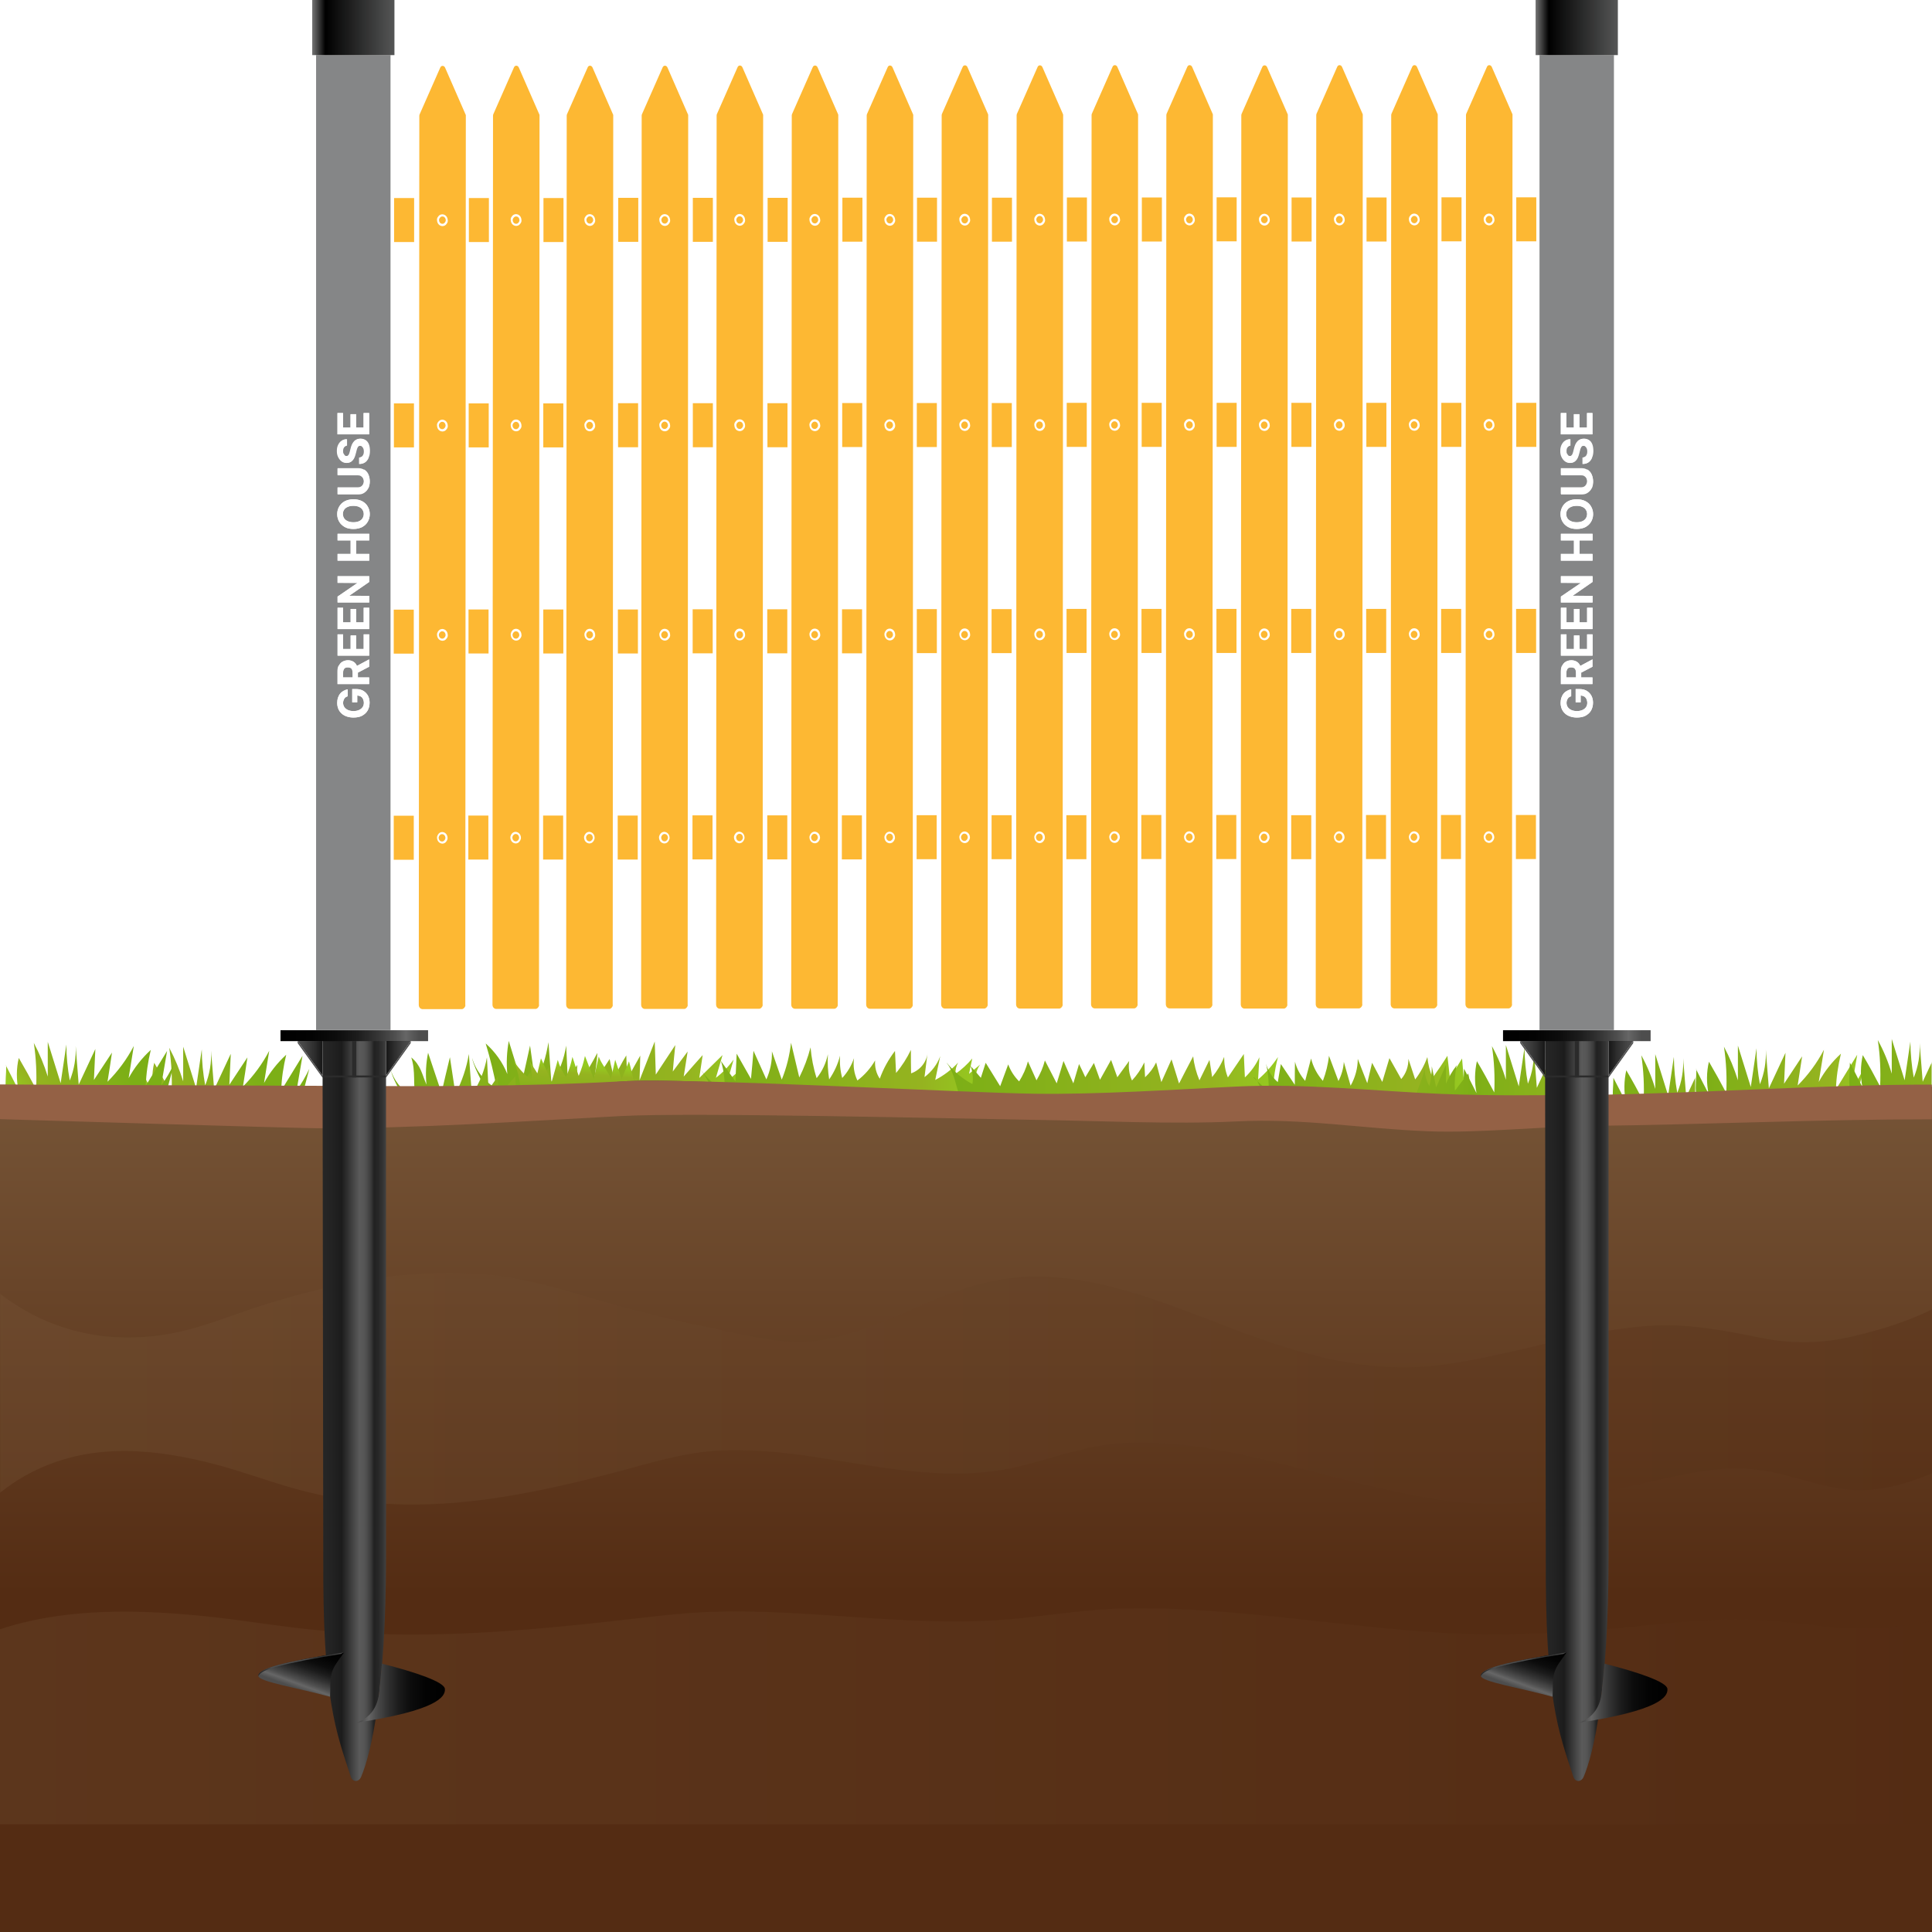 <?xml version="1.0" encoding="UTF-8"?>
<svg xmlns="http://www.w3.org/2000/svg" xmlns:xlink="http://www.w3.org/1999/xlink" viewBox="0 0 108 108">
  <defs>
    <style>
      .cls-1 {
        fill: url(#linear-gradient);
      }

      .cls-2 {
        filter: url(#luminosity-noclip-3);
      }

      .cls-3 {
        fill: url(#_ÂÁ_Ï_ÌÌ_È_ËÂÌÚ_33);
      }

      .cls-4 {
        mask: url(#mask);
      }

      .cls-5 {
        filter: url(#luminosity-noclip);
      }

      .cls-6 {
        fill: #fff;
      }

      .cls-7 {
        fill: #fdb833;
      }

      .cls-8 {
        fill: #946145;
      }

      .cls-9 {
        fill: #858687;
      }

      .cls-10 {
        fill: #2b2b2b;
      }

      .cls-11 {
        fill: #4d4d4d;
      }

      .cls-12 {
        fill: url(#_ÂÁ_Ï_ÌÌ_È_ËÂÌÚ_33-2);
      }

      .cls-13 {
        fill: url(#linear-gradient-15);
        opacity: .23;
      }

      .cls-13, .cls-14, .cls-15, .cls-16 {
        mix-blend-mode: multiply;
      }

      .cls-14 {
        fill: url(#linear-gradient-16);
        opacity: .32;
      }

      .cls-15 {
        fill: url(#_ÂÁ_Ï_ÌÌ_È_ËÂÌÚ_9);
      }

      .cls-17 {
        fill: url(#linear-gradient-8);
      }

      .cls-18 {
        fill: url(#linear-gradient-9);
      }

      .cls-19 {
        fill: url(#linear-gradient-3);
      }

      .cls-20 {
        fill: url(#linear-gradient-4);
      }

      .cls-21 {
        fill: url(#linear-gradient-2);
      }

      .cls-22 {
        fill: url(#linear-gradient-6);
      }

      .cls-23 {
        fill: url(#linear-gradient-7);
      }

      .cls-24 {
        fill: url(#linear-gradient-5);
      }

      .cls-25 {
        fill: url(#linear-gradient-14);
      }

      .cls-26 {
        fill: url(#linear-gradient-18);
      }

      .cls-27 {
        fill: url(#linear-gradient-22);
      }

      .cls-28 {
        fill: url(#linear-gradient-20);
      }

      .cls-29 {
        fill: url(#linear-gradient-21);
      }

      .cls-30 {
        fill: url(#linear-gradient-23);
      }

      .cls-31 {
        fill: url(#linear-gradient-19);
      }

      .cls-32 {
        fill: url(#linear-gradient-17);
      }

      .cls-33 {
        fill: url(#linear-gradient-13);
      }

      .cls-34 {
        fill: url(#linear-gradient-12);
      }

      .cls-35 {
        fill: url(#linear-gradient-10);
      }

      .cls-36 {
        fill: url(#linear-gradient-11);
      }

      .cls-37 {
        fill: url(#linear-gradient-27);
      }

      .cls-38 {
        fill: url(#linear-gradient-24);
      }

      .cls-39 {
        fill: url(#linear-gradient-26);
      }

      .cls-40 {
        fill: url(#linear-gradient-25);
      }

      .cls-41 {
        fill: url(#linear-gradient-28);
      }

      .cls-42 {
        fill: url(#linear-gradient-29);
      }

      .cls-43 {
        fill: url(#linear-gradient-30);
      }

      .cls-44 {
        fill: url(#linear-gradient-32);
      }

      .cls-45 {
        fill: url(#linear-gradient-31);
      }

      .cls-46 {
        isolation: isolate;
      }

      .cls-47 {
        mask: url(#mask-3);
      }

      .cls-48 {
        mask: url(#mask-2);
      }

      .cls-49 {
        mask: url(#mask-1);
      }

      .cls-16 {
        fill: url(#_ÂÁ_Ï_ÌÌ_È_ËÂÌÚ_9-2);
      }
    </style>
    <linearGradient id="linear-gradient" x1="13.77" y1="59.43" x2="10.15" y2="62.96" gradientUnits="userSpaceOnUse">
      <stop offset="0" stop-color="#7caf16"/>
      <stop offset=".79" stop-color="#95b320"/>
      <stop offset="1" stop-color="#95ca20"/>
    </linearGradient>
    <linearGradient id="linear-gradient-2" x1="6.2" y1="59.16" x2="2.58" y2="62.69" xlink:href="#linear-gradient"/>
    <linearGradient id="linear-gradient-3" x1="94.78" y1="60.41" x2="104.19" y2="60.41" xlink:href="#linear-gradient"/>
    <linearGradient id="linear-gradient-4" x1="103.4" y1="60.02" x2="112.81" y2="60.02" xlink:href="#linear-gradient"/>
    <linearGradient id="linear-gradient-5" x1="81.83" y1="60.36" x2="91.24" y2="60.36" xlink:href="#linear-gradient"/>
    <linearGradient id="linear-gradient-6" x1="90.18" y1="60.88" x2="99.58" y2="60.88" xlink:href="#linear-gradient"/>
    <linearGradient id="linear-gradient-7" x1="26.4" y1="59.86" x2="41.54" y2="59.86" xlink:href="#linear-gradient"/>
    <linearGradient id="linear-gradient-8" x1="21.84" y1="60.47" x2="37.38" y2="60.47" xlink:href="#linear-gradient"/>
    <linearGradient id="linear-gradient-9" x1="47.29" y1="16.57" x2="62.97" y2="16.57" gradientTransform="translate(-7.8 42.31) rotate(1.08)" xlink:href="#linear-gradient"/>
    <linearGradient id="linear-gradient-10" x1="52.94" y1="60.58" x2="71.45" y2="60.58" xlink:href="#linear-gradient"/>
    <linearGradient id="linear-gradient-11" x1="31.97" y1="61.84" x2="32.16" y2="59.52" xlink:href="#linear-gradient"/>
    <linearGradient id="linear-gradient-12" x1="70.07" y1="60.32" x2="81.88" y2="60.32" xlink:href="#linear-gradient"/>
    <linearGradient id="linear-gradient-13" x1="-3814.61" y1="60.58" x2="-3806.57" y2="60.58" gradientTransform="translate(-3731.96) rotate(-180) scale(1 -1)" xlink:href="#linear-gradient"/>
    <linearGradient id="linear-gradient-14" x1="54" y1="60.14" x2="54" y2="89.1" gradientUnits="userSpaceOnUse">
      <stop offset="0" stop-color="#775638"/>
      <stop offset="1" stop-color="#542c13"/>
    </linearGradient>
    <linearGradient id="linear-gradient-15" x1="0" y1="95.95" x2="108" y2="95.95" xlink:href="#linear-gradient-14"/>
    <linearGradient id="linear-gradient-16" x1="0" y1="77.64" x2="108" y2="77.64" xlink:href="#linear-gradient-14"/>
    <linearGradient id="_ÂÁ_Ï_ÌÌ_È_ËÂÌÚ_33" data-name="¡ÂÁ˚ÏˇÌÌ˚È „‡‰ËÂÌÚ 33" x1="18.03" y1="78.88" x2="21.58" y2="78.88" gradientUnits="userSpaceOnUse">
      <stop offset="0" stop-color="#262626"/>
      <stop offset=".13" stop-color="#232323"/>
      <stop offset=".3" stop-color="#1c1c1c"/>
      <stop offset=".58" stop-color="#5a5a5a"/>
      <stop offset=".65" stop-color="#565656"/>
      <stop offset=".7" stop-color="#4c4c4c"/>
      <stop offset=".76" stop-color="#3b3b3b"/>
      <stop offset=".81" stop-color="#222"/>
      <stop offset=".81" stop-color="#212121"/>
      <stop offset=".87" stop-color="#262626"/>
      <stop offset=".95" stop-color="#343434"/>
      <stop offset="1" stop-color="#424242"/>
    </linearGradient>
    <linearGradient id="linear-gradient-17" x1="15.68" y1="57.89" x2="23.92" y2="57.89" gradientUnits="userSpaceOnUse">
      <stop offset="0" stop-color="#000"/>
      <stop offset=".21" stop-color="#030303"/>
      <stop offset=".38" stop-color="#0c0c0c"/>
      <stop offset=".52" stop-color="#1c1c1c"/>
      <stop offset=".65" stop-color="#333"/>
      <stop offset=".78" stop-color="#505050"/>
      <stop offset=".85" stop-color="#666"/>
      <stop offset=".94" stop-color="#4d4d4d"/>
    </linearGradient>
    <linearGradient id="linear-gradient-18" x1="21.58" y1="59.16" x2="22.96" y2="59.16" gradientUnits="userSpaceOnUse">
      <stop offset=".06" stop-color="#1a1a1a"/>
      <stop offset=".33" stop-color="#2d2d2d"/>
      <stop offset=".73" stop-color="#444"/>
      <stop offset=".98" stop-color="#4d4d4d"/>
    </linearGradient>
    <linearGradient id="linear-gradient-19" x1="-5082.33" y1="59.16" x2="-5080.94" y2="59.16" gradientTransform="translate(-5064.3) rotate(-180) scale(1 -1)" xlink:href="#linear-gradient-18"/>
    <linearGradient id="linear-gradient-20" x1="17.38" y1="91.68" x2="16.35" y2="94.49" gradientUnits="userSpaceOnUse">
      <stop offset="0" stop-color="#000"/>
      <stop offset=".21" stop-color="#030303"/>
      <stop offset=".38" stop-color="#0c0c0c"/>
      <stop offset=".52" stop-color="#1c1c1c"/>
      <stop offset=".65" stop-color="#333"/>
      <stop offset=".78" stop-color="#505050"/>
      <stop offset=".85" stop-color="#666"/>
      <stop offset=".94" stop-color="#4d4d4d"/>
    </linearGradient>
    <linearGradient id="linear-gradient-21" x1="24.88" y1="94.64" x2="19.87" y2="94.64" xlink:href="#linear-gradient-20"/>
    <filter id="luminosity-noclip" x="19.87" y="94.38" width="5" height="1.92" color-interpolation-filters="sRGB" filterUnits="userSpaceOnUse">
      <feFlood flood-color="#fff" result="bg"/>
      <feBlend in="SourceGraphic" in2="bg"/>
    </filter>
    <filter id="luminosity-noclip-2" x="19.87" y="-7737.97" width="5" height="32766" color-interpolation-filters="sRGB" filterUnits="userSpaceOnUse">
      <feFlood flood-color="#fff" result="bg"/>
      <feBlend in="SourceGraphic" in2="bg"/>
    </filter>
    <mask id="mask-1" x="19.87" y="-7737.97" width="5" height="32766" maskUnits="userSpaceOnUse"/>
    <linearGradient id="_ÂÁ_Ï_ÌÌ_È_ËÂÌÚ_9" data-name="¡ÂÁ˚ÏˇÌÌ˚È „‡‰ËÂÌÚ 9" x1="-866.25" y1="-385.81" x2="-862.55" y2="-385.81" gradientTransform="translate(912.94 481.15) skewX(3.78)" gradientUnits="userSpaceOnUse">
      <stop offset=".18" stop-color="#fff"/>
      <stop offset=".25" stop-color="#fff"/>
      <stop offset=".42" stop-color="#fafafa"/>
      <stop offset=".58" stop-color="#fff"/>
      <stop offset=".68" stop-color="#fff"/>
      <stop offset=".86" stop-color="#fff"/>
      <stop offset="1" stop-color="#fff"/>
    </linearGradient>
    <mask id="mask" x="19.87" y="94.38" width="5" height="1.92" maskUnits="userSpaceOnUse">
      <g class="cls-5">
        <g class="cls-49">
          <path class="cls-15" d="m20.16,96.19c-.09.04-.18.08-.29.11,4.54-.69,5.04-1.45,5-1.9,0,0,0-.01,0-.02,0,.45-.59,1.16-4.71,1.81Z"/>
        </g>
      </g>
    </mask>
    <linearGradient id="linear-gradient-22" x1="-866.25" y1="-385.81" x2="-862.55" y2="-385.81" gradientTransform="translate(912.94 481.15) skewX(3.78)" gradientUnits="userSpaceOnUse">
      <stop offset="0" stop-color="#333"/>
      <stop offset=".16" stop-color="#4d4d4d"/>
      <stop offset=".34" stop-color="#4d4d4d"/>
      <stop offset=".54" stop-color="#4d4d4d"/>
      <stop offset=".66" stop-color="#3c3c3c"/>
      <stop offset=".77" stop-color="#333"/>
      <stop offset=".86" stop-color="#393939"/>
      <stop offset=".99" stop-color="#4a4a4a"/>
      <stop offset="1" stop-color="#4d4d4d"/>
    </linearGradient>
    <linearGradient id="linear-gradient-23" x1="-867.12" y1="-388.12" x2="-862.32" y2="-388.12" gradientTransform="translate(881.56 481.15)" gradientUnits="userSpaceOnUse">
      <stop offset="0" stop-color="#1a1a1a"/>
      <stop offset=".16" stop-color="#4d4d4d"/>
      <stop offset=".34" stop-color="#4d4d4d"/>
      <stop offset=".54" stop-color="#4d4d4d"/>
      <stop offset=".66" stop-color="#3c3c3c"/>
      <stop offset=".77" stop-color="#333"/>
      <stop offset=".86" stop-color="#393939"/>
      <stop offset=".99" stop-color="#4a4a4a"/>
      <stop offset="1" stop-color="#4d4d4d"/>
    </linearGradient>
    <linearGradient id="_ÂÁ_Ï_ÌÌ_È_ËÂÌÚ_33-2" data-name="¡ÂÁ˚ÏˇÌÌ˚È „‡‰ËÂÌÚ 33" x1="86.37" x2="89.92" xlink:href="#_ÂÁ_Ï_ÌÌ_È_ËÂÌÚ_33"/>
    <linearGradient id="linear-gradient-24" x1="84.02" x2="92.27" xlink:href="#linear-gradient-17"/>
    <linearGradient id="linear-gradient-25" x1="89.92" x2="91.3" xlink:href="#linear-gradient-18"/>
    <linearGradient id="linear-gradient-26" x1="-5150.67" y1="59.16" x2="-5149.28" y2="59.16" gradientTransform="translate(-5064.3) rotate(-180) scale(1 -1)" xlink:href="#linear-gradient-18"/>
    <linearGradient id="linear-gradient-27" x1="85.72" y1="91.68" x2="84.7" y2="94.49" xlink:href="#linear-gradient-20"/>
    <linearGradient id="linear-gradient-28" x1="93.22" y1="94.64" x2="88.21" y2="94.64" xlink:href="#linear-gradient-20"/>
    <filter id="luminosity-noclip-3" x="88.21" y="94.38" width="5" height="1.92" color-interpolation-filters="sRGB" filterUnits="userSpaceOnUse">
      <feFlood flood-color="#fff" result="bg"/>
      <feBlend in="SourceGraphic" in2="bg"/>
    </filter>
    <filter id="luminosity-noclip-4" x="88.21" y="-7737.97" width="5" height="32766" color-interpolation-filters="sRGB" filterUnits="userSpaceOnUse">
      <feFlood flood-color="#fff" result="bg"/>
      <feBlend in="SourceGraphic" in2="bg"/>
    </filter>
    <mask id="mask-3" x="88.21" y="-7737.97" width="5" height="32766" maskUnits="userSpaceOnUse"/>
    <linearGradient id="_ÂÁ_Ï_ÌÌ_È_ËÂÌÚ_9-2" data-name="¡ÂÁ˚ÏˇÌÌ˚È „‡‰ËÂÌÚ 9" x1="-797.91" x2="-794.21" xlink:href="#_ÂÁ_Ï_ÌÌ_È_ËÂÌÚ_9"/>
    <mask id="mask-2" x="88.21" y="94.38" width="5" height="1.92" maskUnits="userSpaceOnUse">
      <g class="cls-2">
        <g class="cls-47">
          <path class="cls-16" d="m88.5,96.19c-.09.04-.18.08-.29.11,4.54-.69,5.04-1.45,5-1.9,0,0,0-.01,0-.02,0,.45-.59,1.16-4.71,1.81Z"/>
        </g>
      </g>
    </mask>
    <linearGradient id="linear-gradient-29" x1="-797.91" x2="-794.21" xlink:href="#linear-gradient-22"/>
    <linearGradient id="linear-gradient-30" x1="-798.78" x2="-793.98" xlink:href="#linear-gradient-23"/>
    <linearGradient id="linear-gradient-31" x1="17.45" y1="-907.6" x2="22.05" y2="-907.6" gradientTransform="translate(0 -906.06) scale(1 -1)" gradientUnits="userSpaceOnUse">
      <stop offset="0" stop-color="#757575"/>
      <stop offset=".16" stop-color="#000"/>
      <stop offset="1" stop-color="#555656"/>
    </linearGradient>
    <linearGradient id="linear-gradient-32" x1="85.84" x2="90.44" xlink:href="#linear-gradient-31"/>
  </defs>
  <g class="cls-46">
    <g id="Layer_2" data-name="Layer 2">
      <g id="Layer_1-2" data-name="Layer 1">
        <g>
          <g>
            <path class="cls-1" d="m7.9,59.83c.23.46.46.91.7,1.37-.12-.59-.12-1.2.02-1.79.34.58.66,1.16.97,1.75.04-.86,0-1.73-.13-2.59.32.6.58,1.23.78,1.88,0-.65,0-1.29,0-1.94.24.77.48,1.54.72,2.31.11-.72.21-1.44.32-2.16,0,.67.07,1.35.19,2.01.25-.61.36-1.28.33-1.93.06.72.11,1.44.17,2.16.31-.66.62-1.33.93-1.99-.03.58-.05,1.15-.08,1.73.34-.51.67-1.02,1.01-1.53-.08.54-.16,1.09-.25,1.63.59-.59,1.09-1.27,1.47-2-.1.6-.19,1.2-.29,1.8.32-.59.74-1.12,1.24-1.58-.16.66-.26,1.33-.28,2,.4-.65.79-1.29,1.19-1.94-.11.64-.22,1.28-.33,1.93.28-.38.51-.78.71-1.2-.18.7-.37,1.4-.55,2.1-1.45,0-2.89.27-4.33.42-1.14.11-2.61.28-3.71-.13-1.08-.4-.78-1.32-.78-2.32Z"/>
            <path class="cls-21" d="m.33,59.56l.7,1.37c-.12-.59-.12-1.2.02-1.79.34.58.66,1.16.97,1.75.04-.86,0-1.73-.13-2.59.32.6.58,1.23.78,1.88,0-.65,0-1.29,0-1.94.24.77.48,1.54.72,2.31.11-.72.21-1.44.32-2.16,0,.67.07,1.35.19,2.01.25-.61.36-1.28.33-1.93.06.72.11,1.44.17,2.16.31-.66.62-1.33.93-1.99-.03.58-.05,1.15-.08,1.73.34-.51.67-1.02,1.01-1.53-.08.54-.16,1.09-.25,1.63.59-.59,1.09-1.27,1.47-2-.1.6-.19,1.2-.29,1.8.32-.59.74-1.12,1.24-1.58-.16.66-.26,1.33-.28,2,.4-.65.79-1.29,1.19-1.94-.11.64-.22,1.28-.33,1.93.28-.38.51-.78.71-1.2-.18.7-.37,1.4-.55,2.1-1.45,0-2.89.27-4.33.42-1.14.11-2.61.28-3.71-.13-1.08-.4-.78-1.32-.78-2.32Z"/>
            <path class="cls-19" d="m94.81,59.77c.23.46.46.91.7,1.37-.12-.59-.12-1.2.02-1.79.34.58.66,1.16.97,1.75.04-.86,0-1.73-.13-2.59.32.6.58,1.23.78,1.88,0-.65,0-1.29,0-1.94.24.77.48,1.54.72,2.31.11-.72.21-1.44.32-2.16,0,.67.07,1.35.19,2.01.25-.61.36-1.28.33-1.93.06.72.11,1.44.17,2.16.31-.66.62-1.33.93-1.99-.03.58-.05,1.15-.08,1.73.34-.51.67-1.02,1.01-1.53l-.25,1.63c.59-.59,1.09-1.27,1.47-2l-.29,1.8c.32-.59.74-1.12,1.24-1.58-.16.66-.26,1.33-.28,2,.4-.65.79-1.29,1.19-1.94-.11.64-.22,1.28-.33,1.93.28-.38.51-.78.71-1.2l-.55,2.1c-1.45,0-2.89.27-4.33.42-1.14.11-2.61.28-3.71-.13-1.08-.4-.78-1.32-.78-2.32Z"/>
            <path class="cls-20" d="m108,59.36c-.17.37-.35.74-.52,1.11-.06-.72-.11-1.44-.17-2.16.03.66-.08,1.32-.33,1.93-.12-.66-.18-1.34-.19-2.01-.11.72-.21,1.44-.32,2.16-.24-.77-.48-1.54-.72-2.31,0,.65,0,1.29,0,1.94-.19-.65-.45-1.28-.78-1.88.13.86.17,1.72.13,2.59-.31-.59-.63-1.18-.97-1.75-.13.59-.14,1.2-.02,1.79-.23-.46-.46-.91-.7-1.37,0,1-.3,1.93.78,2.32,1.1.4,2.57.24,3.71.13.03,0,.05,0,.08,0v-2.47Z"/>
            <path class="cls-24" d="m86.43,59.7c-.17.37-.35.74-.52,1.11-.06-.72-.11-1.44-.17-2.16.03.66-.08,1.32-.33,1.93-.12-.66-.18-1.34-.19-2.01-.11.72-.21,1.44-.32,2.16-.24-.77-.48-1.54-.72-2.31,0,.65,0,1.29,0,1.94-.19-.65-.45-1.28-.78-1.88.13.86.17,1.72.13,2.59-.31-.59-.63-1.18-.97-1.75-.13.59-.14,1.2-.02,1.79-.23-.46-.46-.91-.7-1.37,0,1-.3,1.93.78,2.32,1.1.4,2.57.24,3.71.13.03,0,.05,0,.08,0v-2.47Z"/>
            <path class="cls-22" d="m94.78,60.21c-.17.37-.35.74-.52,1.11-.06-.72-.11-1.44-.17-2.16.03.66-.08,1.32-.33,1.93-.12-.66-.18-1.34-.19-2.01-.11.72-.21,1.44-.32,2.16-.24-.77-.48-1.54-.72-2.31,0,.65,0,1.29,0,1.94-.19-.65-.45-1.28-.78-1.88.13.86.17,1.72.13,2.59-.31-.59-.63-1.18-.97-1.75-.13.59-.14,1.2-.02,1.79-.23-.46-.46-.91-.7-1.37,0,1-.3,1.93.78,2.32,1.1.4,2.57.24,3.71.13.03,0,.05,0,.08,0v-2.47Z"/>
            <path class="cls-23" d="m26.4,59.17c.21.7.71,1.32,1.37,1.69-.16-.85-.37-1.7-.62-2.53.53.47.95,1.06,1.21,1.71-.06-.62-.03-1.24.08-1.85.24.78.48,1.56.73,2.33.15-.69.31-1.38.46-2.07.1.71.2,1.42.3,2.13.36-.73.6-1.52.73-2.32.06.78.11,1.57.17,2.35.42-.66.7-1.4.82-2.16.03.63.06,1.26.09,1.89.18-.27.35-.54.53-.81-.03.33,0,.67.11.99.27-.32.79-1.23,1.01-1.66.01.3-.17,1.31-.15,1.62.26-.39.58-.89.84-1.28.05.35.18.69.22,1.04.29-.45.42-.78.71-1.24.02.44.03.88.05,1.32.24-.44.49-.88.73-1.31-.01.46-.02.92-.04,1.38.28-.72.57-1.45.85-2.17.02.62.04,1.23.06,1.85.36-.55.73-1.1,1.09-1.65-.05.49-.1.98-.14,1.48.28-.37.55-.75.83-1.12-.07.47-.15.93-.22,1.4.35-.4.7-.8,1.06-1.2-.06.43-.13.86-.19,1.28.43-.43.87-.85,1.3-1.28-.12.42-.25.85-.37,1.27.38-.29.72-.64.99-1.02-.11.4-.23.8-.34,1.19.29-.25.57-.49.86-.74-.39.47-.24,1.26-.74,1.61-.24.17-.57.18-.87.18-4.31.02-8.62.04-12.92.06.12,0,.23,0,.35-.04-.18-.77-.77-1.51-.96-2.34Z"/>
            <path class="cls-17" d="m30.95,62.05v-1.5c-.07.12-.14.24-.22.36-.02-.42-.03-.84-.05-1.27-.29.43-.59.87-.88,1.3-.05-.34-.1-.68-.15-1.02-.26.38-.53.75-.79,1.13-.02-.29-.03-.59-.05-.88-.28.31-.56.61-.84.92-.11-.31-.15-.63-.12-.95l-.54.78c-.03-.6-.06-1.21-.09-1.81-.13.73-.41,1.44-.84,2.07-.06-.75-.12-1.51-.17-2.26-.13.77-.38,1.52-.75,2.23-.1-.68-.21-1.37-.31-2.05-.16.66-.32,1.33-.47,1.99-.25-.75-.5-1.49-.75-2.24-.12.59-.15,1.19-.09,1.78-.27-.62-.31-1.07-.85-1.52.26.8.08,1.49.25,2.31-.67-.35-1.19-.94-1.4-1.62.19.8.8,1.51.98,2.25-.12.04-.23.04-.36.04,2.83-.01,5.66-.03,8.49-.04Z"/>
            <path class="cls-18" d="m39.17,59.79c.34.49.8.89,1.33,1.18.03-.56-.03-1.12-.2-1.66.27.38.54.76.81,1.14.02-.52.05-1.03.07-1.55.27.47.53.94.8,1.41.05-.52.1-1.05.14-1.57.24.53.48,1.06.72,1.6.22-.49.33-1.03.31-1.57.18.53.37,1.05.55,1.58.27-.66.44-1.36.52-2.06.15.65.31,1.29.46,1.94.27-.54.48-1.1.63-1.68.05.58.16,1.16.34,1.72.32-.39.53-.86.63-1.34-.03.47,0,.95.07,1.41.28-.4.49-.86.61-1.33-.03.42.01.84.12,1.25.3-.32.52-.7.66-1.11-.06.42,0,.86.19,1.25.4-.3.74-.69.99-1.12-.03.36.06.72.26,1.02.2-.56.49-1.08.85-1.55l.06,1.23c.33-.39.61-.83.83-1.29,0,.44,0,.88.01,1.31.5-.17.87-.63.92-1.14-.06.45-.11.9-.17,1.35.4-.3.71-.71.88-1.17-.09.44-.19.88-.28,1.33.48-.25.92-.58,1.28-.97-.11.19-.16.41-.15.63.35-.24.67-.54.94-.86-.06.29-.12.57-.18.86.21-.17.41-.35.62-.52-.36.5-.35,1.23.03,1.72-2.98.15-5.97.22-8.96.22-1.48,0-2.95-.02-4.43-.06-1.66-.04-1.41-.38-2.26-1.6Z"/>
            <path class="cls-35" d="m52.94,59.43c.39.48.87.88,1.42,1.17.05-.34.01-.69-.1-1.01.19.22.38.44.57.66.09-.28.18-.56.27-.84.27.44.54.87.81,1.31.15-.41.3-.81.45-1.22.13.36.34.68.61.95.22-.35.39-.72.49-1.12.16.35.32.71.48,1.06.21-.35.37-.72.47-1.11.22.43.44.85.66,1.28.13-.42.26-.84.38-1.25.18.42.37.83.55,1.25.11-.36.21-.72.32-1.08.12.25.24.49.35.74.16-.27.32-.54.48-.8.11.31.23.63.34.94l.62-1.11c.12.32.23.65.35.97.22-.3.44-.6.66-.91-.05.37,0,.75.16,1.09.28-.3.51-.64.69-1.01l.04.83c.26-.24.47-.52.62-.83.1.37.19.74.29,1.1.19-.42.38-.85.57-1.27.14.45.28.9.42,1.35.26-.51.52-1.01.79-1.52.05.46.17.91.35,1.34.19-.38.37-.76.56-1.14.05.32.1.64.15.96.28-.34.51-.72.67-1.13,0,.39.06.78.21,1.15.3-.44.6-.88.89-1.31.02.44.04.88.06,1.31.34-.32.62-.71.81-1.13-.02.41-.05.83-.07,1.24.43-.36.8-.79,1.11-1.25-.2.75-.29,1.52-.27,2.29-3.69.17-7.37.33-11.06.5-1.65.07-3.9.58-5.51.24-1.29-.27-.93-1.78-1.68-2.7Z"/>
            <path class="cls-36" d="m35.5,60.27s.35.36-.08.1c-.08-.31-.17-.73-.26-1.04-.12.27-.29.72-.41.99-.09-.25-.27-.83-.36-1.08-.08.36-.16.72-.24,1.08-.14-.42-.54-.84-.68-1.26-.09.42-.19.84-.28,1.25-.16-.43-.32-.85-.49-1.28-.08.39-.2.76-.35,1.11-.12-.35-.24-.71-.35-1.06-.08.39-.2.77-.36,1.12-.2-.27-.36-.6-.46-.95-.11.41-.22.81-.34,1.22-.2-.44-.4-.87-.6-1.31-.07.28-.13.56-.2.84-.14-.22-.28-.44-.42-.66.08.32.11.67.07,1.01-.41-.3-.77-.7-1.05-1.17.56.92.29,2.42,1.24,2.7,1.19.34,2.86-.17,4.08-.24.35-.02.7-.04,1.05-.06l.48-1.28Z"/>
            <path class="cls-34" d="m70.07,60.24c.28.26.56.51.84.77.03-.52-.02-1.04-.14-1.55.11.39.34.76.66,1.03.06-.34.11-.67.17-1.01.26.39.52.77.78,1.16,0-.43,0-.86.01-1.29.1.39.3.76.57,1.07.11-.42.22-.84.33-1.25.11.46.34.89.66,1.25.17-.45.29-.92.34-1.4.18.47.35.94.53,1.41.17-.33.28-.7.3-1.07.13.44.25.89.38,1.33.26-.46.4-.98.4-1.5.18.45.35.91.53,1.36.09-.38.18-.76.27-1.14.19.36.38.72.57,1.07.13-.44.27-.89.4-1.33.22.39.44.78.66,1.17.27-.31.41-.72.4-1.13.13.38.25.77.38,1.15.29-.38.52-.8.68-1.25.04.4.14.79.29,1.16.29-.4.57-.81.83-1.23.05.42.1.84.14,1.26.23-.37.45-.74.68-1.11.06.67.11,1.35.17,2.02,0,.09.01.2-.05.27-.07.07-.18.08-.28.08-.95-.02-1.9-.17-2.85-.25-1.73-.15-3.47-.08-5.2.05-.63.05-1.91.43-2.48.23-.61-.21-.49-.95-.94-1.35Z"/>
            <path class="cls-33" d="m82.07,61.06s.06-.1.08-.15c0,0,0-.01,0-.02l-.07.1c.09-.32.09-.66-.01-.98-.26.32-.5.64-.74.96-.03-.47,0-.95.1-1.42-.25.33-.45.67-.6,1.03v-1.06c-.18.42-.36.84-.55,1.27-.08-.39-.16-.79-.24-1.18,0,.37-.05.74-.14,1.1-.19-.34-.28-.7-.25-1.06-.04.39-.49,1.51-.49,1.51l.36.45c.81.06,1.77.1,2.51-.09.1-.03.18-.06.25-.09v-.12c-.16.04-.35-.12-.21-.24Z"/>
          </g>
          <path class="cls-25" d="m108,108H0v-47.25s16.88.11,18.36.12c5.44.04,10.89.08,16.33-.41,3.93-.35,19.11,1.04,23.17,1.13,3.51.07,7.72-.37,11.24-.65,3.83-.3,7.67.42,11.5.67,2.69.18,5.38.13,8.07.08,6.47-.12,12.92-.94,19.34-.94v47.25Z"/>
          <path class="cls-8" d="m88.66,61.2c-2.69.03-5.38.06-8.07-.05-3.83-.16-7.67-.6-11.5-.41-3.51.17-7.72.45-11.24.4-4.06-.05-19.24-.91-23.17-.69-5.44.3-10.89.28-16.33.25-1.48,0-18.36-.07-18.36-.08v1.94s16.28.5,17.76.51c5.44.02,11.5-.39,16.93-.68,3.93-.22,19.04.15,23.1.21,3.51.05,7.79.26,11.3.09,3.83-.19,6.94.4,10.78.55,2.69.11,6.28-.26,8.97-.3,6.47-.07,12.73-.37,19.16-.37v-1.94c-6.42,0-12.86.5-19.34.58Z"/>
          <path class="cls-13" d="m98.51,90.57c-2.01-.13-3.97.04-5.97.24-4.01.4-7.99.72-12.03.46-3.94-.26-7.84-.81-11.78-1.14-1.95-.16-3.91-.26-5.86-.22-1.95.04-3.81.33-5.73.54-3.83.42-7.69.05-11.51-.2-1.92-.12-3.85-.21-5.77-.15-1.97.06-3.92.34-5.88.55-3.8.42-7.62.75-11.46.72-2.02-.02-4.04-.14-6.04-.38-1.66-.2-3.32-.47-4.99-.64-3.35-.34-6.86-.45-10.14.34-.46.11-.91.24-1.35.39v10.9h108v-11.36c-1.26.23-2.54.39-3.83.4-1.92.02-3.76-.34-5.66-.47Z"/>
          <path class="cls-14" d="m98.5,74.8c-2.01-.41-4.01-.8-6.03-.7-4.11.21-8.16,1.78-12.25,2.24-3.78.43-7.46-.6-11.15-2-3.71-1.41-7.43-3-11.22-2.98-2.03,0-4.01.6-5.99,1.45-1.87.8-3.73,1.68-5.64,2.05-2.08.41-4.14-.14-6.21-.57-2-.42-4-.87-5.99-1.45-2.15-.62-4.28-1.32-6.46-1.55-2.1-.22-4.2-.15-6.29.14-2.12.29-4.23.8-6.32,1.45-1.86.57-3.71,1.39-5.59,1.7-3.14.52-6.4,0-9.35-2.25v11.11c.44-.35.89-.66,1.35-.92,3.28-1.86,6.79-1.6,10.14-.8,1.67.4,3.32,1.03,4.99,1.5,2,.56,4.02.84,6.04.88,3.84.08,7.66-.71,11.46-1.69,1.96-.5,3.9-1.15,5.88-1.3,1.93-.14,3.85.06,5.77.35,3.83.58,7.68,1.45,11.51.47,1.92-.49,3.78-1.18,5.73-1.27,1.96-.1,3.92.14,5.86.52,3.93.77,7.84,2.07,11.78,2.67,4.04.62,8.02-.13,12.03-1.08,2-.47,3.96-.88,5.97-.57,1.9.29,3.74,1.16,5.66,1.1,1.3-.04,2.57-.4,3.83-.95v-9.16c-1.43.71-2.91,1.15-4.33,1.49-1.73.42-3.43.47-5.17.12Z"/>
          <g>
            <path class="cls-3" d="m21.58,58.19v28.78c0,7.56-.84,11.05-1.39,12.35-.13.31-.47.32-.58,0-.83-2.54-1.58-4.29-1.54-12.36l-.04-28.77h3.55Z"/>
            <rect class="cls-32" x="15.68" y="57.59" width="8.25" height=".61"/>
            <polygon class="cls-26" points="21.58 58.19 22.96 58.19 21.58 60.12 21.58 58.19"/>
            <polygon class="cls-11" points="21.58 60.12 21.58 60.24 22.96 58.31 22.96 58.19 21.58 60.12"/>
            <polygon class="cls-31" points="18.03 58.19 16.64 58.19 18.03 60.12 18.03 58.19"/>
            <polygon class="cls-11" points="18.03 60.12 18.03 60.24 16.64 58.31 16.64 58.19 18.03 60.12"/>
            <path class="cls-10" d="m18.03,60.12v.11c1.23,0,2.32,0,3.55,0v-.11h-3.55Z"/>
            <rect class="cls-10" x="19.68" y="58.19" width=".24" height="2.04"/>
            <path class="cls-28" d="m18.49,93.79c.08-.58.3-.77.75-1.43-3.46.55-4.8.92-4.8,1.32,0,.33,2.25.68,4.01,1.17.03-.61,0-.79.04-1.06Z"/>
            <path class="cls-29" d="m21.22,94.39c-.03.22-.03,1.53-1.35,1.92,4.54-.69,5.04-1.45,5-1.9-.03-.38-1.58-.92-3.52-1.41-.04.43-.11,1.23-.14,1.4Z"/>
            <g class="cls-4">
              <path class="cls-27" d="m20.16,96.19c-.09.04-.18.08-.29.11,4.54-.69,5.04-1.45,5-1.9,0,0,0-.01,0-.02,0,.45-.59,1.16-4.71,1.81Z"/>
            </g>
            <path class="cls-30" d="m19.05,92.46c.06-.04.13-.07.19-.1-3.46.55-4.8.92-4.8,1.32,0,0,0,.02,0,.03.08-.38,1.4-.73,4.6-1.25Z"/>
          </g>
          <g>
            <path class="cls-12" d="m89.92,58.19v28.78c0,7.56-.84,11.05-1.39,12.35-.13.31-.47.32-.58,0-.83-2.54-1.58-4.29-1.54-12.36l-.04-28.77h3.55Z"/>
            <rect class="cls-38" x="84.02" y="57.59" width="8.25" height=".61"/>
            <polygon class="cls-40" points="89.92 58.19 91.3 58.19 89.92 60.12 89.92 58.19"/>
            <polygon class="cls-11" points="89.92 60.12 89.92 60.24 91.3 58.31 91.3 58.19 89.92 60.12"/>
            <polygon class="cls-39" points="86.37 58.19 84.98 58.19 86.37 60.12 86.37 58.19"/>
            <polygon class="cls-11" points="86.37 60.12 86.37 60.24 84.98 58.31 84.98 58.19 86.37 60.12"/>
            <path class="cls-10" d="m86.37,60.12v.11c1.23,0,2.32,0,3.55,0v-.11h-3.55Z"/>
            <rect class="cls-10" x="88.03" y="58.19" width=".24" height="2.04"/>
            <path class="cls-37" d="m86.83,93.79c.08-.58.3-.77.75-1.43-3.46.55-4.8.92-4.8,1.32,0,.33,2.25.68,4.01,1.17.03-.61,0-.79.04-1.06Z"/>
            <path class="cls-41" d="m89.56,94.39c-.03.22-.03,1.53-1.35,1.92,4.54-.69,5.04-1.45,5-1.9-.03-.38-1.58-.92-3.52-1.41-.04.43-.11,1.23-.14,1.4Z"/>
            <g class="cls-48">
              <path class="cls-42" d="m88.5,96.19c-.09.04-.18.08-.29.11,4.54-.69,5.04-1.45,5-1.9,0,0,0-.01,0-.02,0,.45-.59,1.16-4.71,1.81Z"/>
            </g>
            <path class="cls-43" d="m87.39,92.46c.06-.04.13-.07.19-.1-3.46.55-4.8.92-4.8,1.32,0,0,0,.02,0,.03.08-.38,1.4-.73,4.6-1.25Z"/>
          </g>
          <g>
            <g>
              <path class="cls-9" d="m20.07,28.34c-.09-.04-.19-.06-.32-.06s-.23.02-.32.06c-.09.04-.15.09-.2.16-.04.07-.07.15-.07.24s.02.17.07.24c.04.07.11.12.2.16s.19.06.32.06.23-.02.32-.06.15-.09.19-.16.07-.15.07-.24-.02-.17-.07-.24c-.04-.07-.11-.12-.19-.16Z"/>
              <path class="cls-9" d="m19.71,37.62c0-.07-.01-.13-.03-.18-.02-.05-.05-.08-.09-.1-.04-.02-.09-.03-.15-.03s-.11.01-.15.03c-.04.02-.07.06-.09.11-.02.05-.03.11-.03.18v.25h.54v-.25h0Z"/>
              <path class="cls-9" d="m17.67,3.08v54.5h4.16V3.08h-4.16Zm1.19,20.01h.31v.82h.42v-.75h.31v.75h.42v-.82h.31v1.19h-1.77v-1.19h0Zm1.69,16.63c-.07.12-.18.22-.31.29s-.3.1-.48.1c-.14,0-.27-.02-.38-.06-.11-.04-.21-.1-.29-.17-.08-.08-.14-.16-.18-.26-.04-.1-.06-.21-.06-.33,0-.1.02-.19.04-.28.03-.09.07-.16.12-.23.05-.07.12-.12.19-.16s.15-.07.24-.08v.38s-.08.03-.11.05-.06.05-.08.08c-.02.03-.04.07-.05.11-.01.04-.02.08-.02.13,0,.09.02.17.07.24s.11.12.2.16c.09.04.19.06.31.06s.23-.02.31-.06c.09-.04.15-.09.2-.16.05-.07.07-.15.07-.24,0-.08-.02-.16-.05-.22-.03-.06-.07-.11-.13-.14-.05-.03-.11-.04-.19-.05v.38h-.28v-.74h.22c.16,0,.29.03.4.1s.2.16.26.27c.06.12.09.25.09.39,0,.17-.04.31-.11.44h0Zm-1.68-7.14v-.37h1.77v.32l-1.11.77h0s1.11.01,1.11.01v.37h-1.77v-.33l1.11-.76h0s-1.11-.01-1.11-.01h0Zm0-2.37v-.37h1.77v.37h-.73v.76h.73v.37h-1.77v-.37h.73v-.76h-.73Zm.31,3.77v.81h.42v-.75h.31v.75h.42v-.82h.31v1.19h-1.77v-1.19h.31,0Zm0,1.49v.81h.42v-.75h.31v.75h.42v-.82h.31v1.19h-1.77v-1.19h.31,0Zm-.24,1.74c.05-.09.11-.17.2-.22s.19-.08.31-.08.22.03.3.08c.09.05.15.12.19.22,0,0,0,.01,0,.02l.69-.37v.41l-.63.33v.27h.63v.37h-1.77v-.7c0-.13.02-.25.07-.34h0Zm1.62-8.05c-.07.12-.18.22-.31.3-.14.07-.3.11-.49.11s-.36-.04-.49-.11-.24-.17-.31-.3-.11-.26-.11-.42.04-.3.11-.42.18-.22.31-.3c.14-.07.3-.11.49-.11s.36.04.49.11c.14.07.24.17.31.3s.11.26.11.42-.04.3-.11.42Zm.03-1.87c-.05.11-.13.19-.23.26s-.21.09-.34.09h-1.15v-.37h1.12c.07,0,.13-.01.18-.04.05-.03.09-.07.12-.12s.05-.12.05-.19-.02-.14-.05-.19c-.03-.05-.07-.09-.12-.12-.05-.03-.11-.04-.18-.04h-1.12v-.37h1.15c.13,0,.24.03.34.09.1.06.17.15.23.26.05.11.08.24.08.38s-.03.27-.08.38h0Zm.02-1.7c-.04.1-.11.19-.19.25-.09.06-.19.09-.32.09v-.36c.06,0,.11-.02.15-.05.04-.03.07-.07.09-.12.02-.05.03-.11.03-.17s0-.12-.03-.17c-.02-.05-.04-.08-.08-.11s-.07-.04-.11-.04-.07.01-.1.03-.05.06-.07.1c-.02.04-.04.1-.05.16l-.05.19c-.04.15-.09.27-.17.35-.08.09-.18.13-.31.13-.11,0-.2-.03-.28-.09s-.14-.14-.19-.24c-.05-.1-.07-.22-.07-.34s.02-.25.07-.34.11-.17.19-.23c.08-.06.17-.08.28-.08v.36c-.07,0-.12.04-.16.09-.04.05-.06.12-.06.21,0,.06,0,.11.03.15s.04.07.07.1.06.03.1.03c.03,0,.06,0,.08-.02.02-.01.04-.03.06-.06.02-.03.03-.06.04-.09s.02-.07.03-.11l.04-.16c.02-.08.04-.15.07-.21s.06-.12.11-.17c.04-.05.09-.08.15-.11.06-.03.12-.04.2-.04.11,0,.2.03.28.08s.14.13.18.23.06.23.06.37-.02.27-.07.37h0Z"/>
              <path class="cls-6" d="m20.31,38.62c-.11-.06-.24-.1-.4-.1h-.22v.74h.28v-.38c.07,0,.13.02.19.05.06.03.1.08.13.14.03.06.05.13.05.22,0,.09-.02.17-.07.24s-.11.12-.2.16c-.09.04-.19.06-.31.06s-.23-.02-.31-.06-.15-.09-.2-.16-.07-.15-.07-.24c0-.05,0-.09.02-.13s.03-.08.05-.11c.02-.03.05-.06.08-.08.03-.02.07-.04.11-.05v-.38c-.09.01-.17.04-.24.08-.07.04-.14.1-.19.16s-.09.14-.12.23-.04.18-.04.28c0,.12.02.22.06.33.04.1.1.19.18.26.08.08.17.13.29.17.11.04.24.06.38.06.19,0,.35-.03.48-.1s.24-.17.31-.29.11-.27.11-.44c0-.15-.03-.28-.09-.39s-.15-.21-.26-.27h0Z"/>
              <path class="cls-6" d="m18.87,38.24h1.77v-.37h-.63v-.27l.63-.33v-.41l-.69.37s0-.01,0-.02c-.05-.1-.11-.17-.19-.22-.08-.05-.19-.08-.3-.08s-.22.03-.31.08-.15.12-.2.22c-.05.09-.07.21-.07.34v.7h0Zm.31-.62c0-.07.01-.13.03-.18.02-.05.05-.08.09-.11s.09-.03.15-.03.11.01.15.03.07.06.09.1c.02.05.03.11.03.18v.25h-.54v-.25h0Z"/>
              <polygon class="cls-6" points="18.87 36.65 20.64 36.65 20.64 35.46 20.33 35.46 20.33 36.28 19.91 36.28 19.91 35.52 19.6 35.52 19.6 36.28 19.18 36.28 19.18 35.46 18.87 35.46 18.87 36.65"/>
              <polygon class="cls-6" points="18.87 35.17 20.64 35.17 20.64 33.98 20.33 33.98 20.33 34.79 19.91 34.79 19.91 34.04 19.6 34.04 19.6 34.79 19.18 34.79 19.18 33.98 18.87 33.98 18.87 35.17"/>
              <polygon class="cls-6" points="18.87 33.35 18.87 33.68 20.64 33.68 20.64 33.31 19.52 33.31 19.52 33.3 20.64 32.53 20.64 32.21 18.87 32.21 18.87 32.58 19.98 32.58 19.98 32.59 18.87 33.35"/>
              <polygon class="cls-6" points="18.87 30.96 18.87 31.34 20.64 31.34 20.64 30.96 19.91 30.96 19.91 30.21 20.64 30.21 20.64 29.84 18.87 29.84 18.87 30.21 19.6 30.21 19.6 30.96 18.87 30.96"/>
              <path class="cls-6" d="m20.25,28.02c-.14-.07-.3-.11-.49-.11s-.36.04-.49.11c-.14.07-.24.17-.31.3s-.11.26-.11.42.04.3.11.42.18.22.31.3.3.11.49.11.36-.04.49-.11c.14-.07.24-.17.31-.3s.11-.26.11-.42-.04-.3-.11-.42-.18-.22-.31-.3Zm.02.95c-.04.07-.11.12-.19.16-.09.04-.19.06-.32.06s-.23-.02-.32-.06c-.09-.04-.15-.09-.2-.16-.04-.07-.07-.15-.07-.24s.02-.17.07-.24c.04-.07.11-.12.2-.16s.19-.06.32-.06.23.02.32.06.15.09.19.16.07.15.07.24-.02.17-.07.24Z"/>
              <path class="cls-6" d="m20.36,26.26c-.1-.06-.21-.09-.34-.09h-1.15v.37h1.12c.07,0,.13.01.18.04.05.03.09.07.12.12s.05.12.05.19-.02.14-.05.19-.07.1-.12.12c-.05.03-.11.04-.18.04h-1.12v.37h1.15c.13,0,.24-.03.34-.09.1-.06.17-.15.23-.26s.08-.24.08-.38-.03-.27-.08-.38c-.05-.11-.13-.19-.23-.26h0Z"/>
              <path class="cls-6" d="m20.41,24.61c-.08-.05-.17-.08-.28-.08-.07,0-.14.01-.2.04-.06.03-.11.06-.15.11s-.08.1-.11.17c-.03.06-.05.14-.07.21l-.04.16s-.02.08-.03.11c-.01.03-.03.06-.04.09-.02.03-.04.05-.06.06-.02.01-.05.02-.08.02-.04,0-.07-.01-.1-.03s-.05-.05-.07-.1c-.02-.04-.03-.09-.03-.15,0-.09.02-.16.06-.21.04-.05.09-.08.16-.09v-.36c-.1,0-.2.03-.28.08-.08.05-.14.13-.19.23s-.07.21-.07.34.02.24.07.34.11.18.19.24c.08.06.17.09.28.09.13,0,.23-.04.31-.13.08-.09.13-.2.17-.35l.05-.19c.02-.06.03-.12.05-.16s.04-.08.07-.1c.03-.02.06-.03.1-.03.04,0,.08.01.11.04s.06.06.08.11c.02.05.03.1.03.17s-.01.12-.03.17c-.02.05-.05.09-.09.12s-.09.05-.15.05v.36c.13,0,.23-.03.32-.09.09-.06.15-.14.19-.25s.07-.23.07-.37-.02-.27-.06-.37-.1-.18-.18-.23h0Z"/>
              <polygon class="cls-6" points="20.64 23.09 20.33 23.09 20.33 23.9 19.91 23.9 19.91 23.15 19.6 23.15 19.6 23.9 19.18 23.9 19.18 23.09 18.87 23.09 18.87 24.28 20.64 24.28 20.64 23.09"/>
            </g>
            <rect class="cls-45" x="17.45" width="4.6" height="3.08"/>
          </g>
          <g>
            <g>
              <path class="cls-9" d="m88.46,28.34c-.09-.04-.19-.06-.32-.06s-.23.02-.32.06c-.09.04-.15.09-.2.16-.04.07-.07.15-.07.24s.02.17.07.24c.04.07.11.12.2.16s.19.06.32.06.23-.02.32-.06.15-.09.19-.16.07-.15.07-.24-.02-.17-.07-.24c-.04-.07-.11-.12-.19-.16Z"/>
              <path class="cls-9" d="m88.1,37.62c0-.07-.01-.13-.03-.18-.02-.05-.05-.08-.09-.1-.04-.02-.09-.03-.15-.03s-.11.01-.15.03c-.04.02-.07.06-.09.11-.02.05-.03.11-.03.18v.25h.54v-.25h0Z"/>
              <path class="cls-9" d="m86.06,3.08v54.5h4.16V3.08h-4.16Zm1.19,20.01h.31v.82h.42v-.75h.31v.75h.42v-.82h.31v1.19h-1.77v-1.19h0Zm1.69,16.63c-.07.12-.18.22-.31.29s-.3.1-.48.1c-.14,0-.27-.02-.38-.06-.11-.04-.21-.1-.29-.17-.08-.08-.14-.16-.18-.26-.04-.1-.06-.21-.06-.33,0-.1.02-.19.04-.28.03-.09.07-.16.12-.23.05-.07.12-.12.19-.16s.15-.07.24-.08v.38s-.08.03-.11.05-.06.05-.08.08c-.02.03-.04.07-.05.11-.01.04-.02.08-.02.13,0,.09.02.17.07.24s.11.12.2.16c.09.04.19.06.31.06s.23-.02.31-.06c.09-.04.15-.09.2-.16.05-.07.07-.15.07-.24,0-.08-.02-.16-.05-.22-.03-.06-.07-.11-.13-.14-.05-.03-.11-.04-.19-.05v.38h-.28v-.74h.22c.16,0,.29.03.4.1s.2.16.26.27c.06.12.09.25.09.39,0,.17-.04.31-.11.44h0Zm-1.68-7.14v-.37h1.77v.32l-1.11.77h0s1.11.01,1.11.01v.37h-1.77v-.33l1.11-.76h0s-1.11-.01-1.11-.01h0Zm0-2.37v-.37h1.77v.37h-.73v.76h.73v.37h-1.77v-.37h.73v-.76h-.73Zm.31,3.77v.81h.42v-.75h.31v.75h.42v-.82h.31v1.19h-1.77v-1.19h.31,0Zm0,1.49v.81h.42v-.75h.31v.75h.42v-.82h.31v1.19h-1.77v-1.19h.31,0Zm-.24,1.74c.05-.09.11-.17.2-.22s.19-.08.31-.08.22.03.3.08c.09.05.15.12.19.22,0,0,0,.01,0,.02l.69-.37v.41l-.63.33v.27h.63v.37h-1.77v-.7c0-.13.02-.25.07-.34h0Zm1.62-8.05c-.07.12-.18.22-.31.3-.14.07-.3.11-.49.11s-.36-.04-.49-.11-.24-.17-.31-.3-.11-.26-.11-.42.04-.3.11-.42.18-.22.31-.3c.14-.07.3-.11.49-.11s.36.04.49.11c.14.07.24.17.31.3s.11.26.11.42-.04.3-.11.42Zm.03-1.87c-.05.11-.13.19-.23.26s-.21.09-.34.09h-1.15v-.37h1.12c.07,0,.13-.01.18-.04.05-.03.09-.07.12-.12s.05-.12.05-.19-.02-.14-.05-.19c-.03-.05-.07-.09-.12-.12-.05-.03-.11-.04-.18-.04h-1.12v-.37h1.15c.13,0,.24.03.34.09.1.06.17.15.23.26.05.11.08.24.08.38s-.03.27-.08.38h0Zm.02-1.7c-.04.1-.11.19-.19.25-.09.06-.19.09-.32.09v-.36c.06,0,.11-.02.15-.05.04-.03.07-.07.09-.12.02-.05.03-.11.03-.17s0-.12-.03-.17c-.02-.05-.04-.08-.08-.11s-.07-.04-.11-.04-.07.01-.1.03-.05.06-.07.1c-.02.04-.04.1-.05.16l-.05.19c-.04.15-.09.27-.17.35-.08.09-.18.13-.31.13-.11,0-.2-.03-.28-.09s-.14-.14-.19-.24c-.05-.1-.07-.22-.07-.34s.02-.25.07-.34.11-.17.19-.23c.08-.06.17-.08.28-.08v.36c-.07,0-.12.04-.16.09-.04.05-.06.12-.06.21,0,.06,0,.11.03.15s.04.07.07.1.06.03.1.03c.03,0,.06,0,.08-.02.02-.01.04-.03.06-.06.02-.03.03-.06.04-.09s.02-.07.03-.11l.04-.16c.02-.08.04-.15.07-.21s.06-.12.11-.17c.04-.05.09-.08.15-.11.06-.03.12-.04.2-.04.11,0,.2.03.28.08s.14.13.18.23.06.23.06.37-.02.27-.07.37h0Z"/>
              <path class="cls-6" d="m88.7,38.62c-.11-.06-.24-.1-.4-.1h-.22v.74h.28v-.38c.07,0,.13.02.19.05.06.03.1.08.13.14.03.06.05.13.05.22,0,.09-.02.17-.07.24s-.11.12-.2.16c-.09.04-.19.06-.31.06s-.23-.02-.31-.06-.15-.09-.2-.16-.07-.15-.07-.24c0-.05,0-.09.02-.13s.03-.08.05-.11c.02-.03.05-.06.08-.08.03-.02.07-.04.11-.05v-.38c-.09.01-.17.04-.24.08-.07.04-.14.1-.19.16s-.09.14-.12.23-.04.18-.04.28c0,.12.02.22.06.33.04.1.1.19.18.26.08.08.17.13.29.17.11.04.24.06.38.06.19,0,.35-.03.48-.1s.24-.17.31-.29.11-.27.11-.44c0-.15-.03-.28-.09-.39s-.15-.21-.26-.27h0Z"/>
              <path class="cls-6" d="m87.25,38.24h1.77v-.37h-.63v-.27l.63-.33v-.41l-.69.37s0-.01,0-.02c-.05-.1-.11-.17-.19-.22-.08-.05-.19-.08-.3-.08s-.22.03-.31.08-.15.12-.2.22c-.05.09-.07.21-.07.34v.7h0Zm.31-.62c0-.07.01-.13.03-.18.02-.05.05-.08.09-.11s.09-.03.15-.03.11.01.15.03.07.06.09.1c.02.05.03.11.03.18v.25h-.54v-.25h0Z"/>
              <polygon class="cls-6" points="87.25 36.65 89.02 36.65 89.02 35.46 88.72 35.46 88.72 36.28 88.29 36.28 88.29 35.52 87.98 35.52 87.98 36.28 87.56 36.28 87.56 35.46 87.25 35.46 87.25 36.65"/>
              <polygon class="cls-6" points="87.25 35.17 89.02 35.17 89.02 33.98 88.72 33.98 88.72 34.79 88.29 34.79 88.29 34.04 87.98 34.04 87.98 34.79 87.56 34.79 87.56 33.98 87.25 33.98 87.25 35.17"/>
              <polygon class="cls-6" points="87.25 33.35 87.25 33.68 89.02 33.68 89.02 33.31 87.91 33.31 87.91 33.3 89.02 32.53 89.02 32.21 87.25 32.21 87.25 32.58 88.37 32.58 88.37 32.59 87.25 33.35"/>
              <polygon class="cls-6" points="87.25 30.96 87.25 31.34 89.02 31.34 89.02 30.96 88.29 30.96 88.29 30.21 89.02 30.21 89.02 29.84 87.25 29.84 87.25 30.21 87.98 30.21 87.98 30.96 87.25 30.96"/>
              <path class="cls-6" d="m88.63,28.02c-.14-.07-.3-.11-.49-.11s-.36.04-.49.11c-.14.07-.24.17-.31.3s-.11.26-.11.42.04.3.11.42.18.22.31.3.3.11.49.11.36-.04.49-.11c.14-.07.24-.17.31-.3s.11-.26.11-.42-.04-.3-.11-.42-.18-.22-.31-.3Zm.02.95c-.04.07-.11.12-.19.16-.09.04-.19.06-.32.06s-.23-.02-.32-.06c-.09-.04-.15-.09-.2-.16-.04-.07-.07-.15-.07-.24s.02-.17.07-.24c.04-.07.11-.12.2-.16s.19-.06.32-.06.23.02.32.06.15.09.19.16.07.15.07.24-.02.17-.07.24Z"/>
              <path class="cls-6" d="m88.74,26.26c-.1-.06-.21-.09-.34-.09h-1.15v.37h1.12c.07,0,.13.01.18.04.05.03.09.07.12.12s.05.12.05.19-.02.14-.05.19-.07.1-.12.12c-.05.03-.11.04-.18.04h-1.12v.37h1.15c.13,0,.24-.03.34-.09.1-.06.17-.15.23-.26s.08-.24.08-.38-.03-.27-.08-.38c-.05-.11-.13-.19-.23-.26h0Z"/>
              <path class="cls-6" d="m88.8,24.61c-.08-.05-.17-.08-.28-.08-.07,0-.14.01-.2.04-.06.03-.11.06-.15.11s-.08.1-.11.17c-.03.06-.05.14-.07.21l-.04.16s-.02.08-.03.11c-.01.03-.03.06-.04.09-.02.03-.04.05-.06.06-.02.01-.05.02-.08.02-.04,0-.07-.01-.1-.03s-.05-.05-.07-.1c-.02-.04-.03-.09-.03-.15,0-.09.02-.16.06-.21.04-.05.09-.08.16-.09v-.36c-.1,0-.2.03-.28.08-.08.05-.14.13-.19.23s-.07.21-.07.34.02.24.07.34.11.18.19.24c.08.06.17.09.28.09.13,0,.23-.04.31-.13.08-.09.13-.2.17-.35l.05-.19c.02-.06.03-.12.05-.16s.04-.08.07-.1c.03-.02.06-.03.1-.03.04,0,.08.01.11.04s.06.06.08.11c.02.05.03.1.03.17s-.01.12-.03.17c-.02.05-.05.09-.09.12s-.09.05-.15.05v.36c.13,0,.23-.03.32-.09.09-.06.15-.14.19-.25s.07-.23.07-.37-.02-.27-.06-.37-.1-.18-.18-.23h0Z"/>
              <polygon class="cls-6" points="89.02 23.09 88.72 23.09 88.72 23.9 88.29 23.9 88.29 23.15 87.98 23.15 87.98 23.9 87.56 23.9 87.56 23.09 87.25 23.09 87.25 24.28 89.02 24.28 89.02 23.09"/>
            </g>
            <rect class="cls-44" x="85.84" width="4.6" height="3.08"/>
          </g>
          <g>
            <path class="cls-7" d="m23.15,13.53h-1.12s0-2.46,0-2.46h1.12s0,2.46,0,2.46"/>
            <path class="cls-7" d="m23.14,25.01h-1.12s0-2.46,0-2.46h1.12s0,2.46,0,2.46"/>
            <path class="cls-7" d="m27.33,13.53h-1.12s0-2.46,0-2.46h1.12s0,2.46,0,2.46"/>
            <path class="cls-7" d="m27.32,25.01h-1.12s0-2.46,0-2.46h1.12s0,2.46,0,2.46"/>
            <path class="cls-7" d="m31.5,13.53h-1.12s0-2.46,0-2.46h1.12s0,2.46,0,2.46"/>
            <path class="cls-7" d="m31.49,25.01h-1.12s0-2.46,0-2.46h1.12s0,2.46,0,2.46"/>
            <path class="cls-7" d="m35.68,13.52h-1.12s0-2.46,0-2.46h1.12s0,2.46,0,2.46"/>
            <path class="cls-7" d="m35.67,25h-1.12s0-2.46,0-2.46h1.12s0,2.46,0,2.46"/>
            <path class="cls-7" d="m39.85,13.52h-1.12s0-2.46,0-2.46h1.12s0,2.46,0,2.46"/>
            <path class="cls-7" d="m39.85,25h-1.12s0-2.46,0-2.46h1.12s0,2.46,0,2.46"/>
            <path class="cls-7" d="m44.03,13.52h-1.12s0-2.46,0-2.46h1.12s0,2.46,0,2.46"/>
            <path class="cls-7" d="m44.02,25h-1.12s0-2.46,0-2.46h1.12s0,2.46,0,2.46"/>
            <path class="cls-7" d="m48.21,13.51h-1.12s0-2.46,0-2.46h1.12s0,2.46,0,2.46"/>
            <path class="cls-7" d="m48.2,24.99h-1.12s0-2.46,0-2.46h1.12s0,2.46,0,2.46"/>
            <path class="cls-7" d="m49.93,12.28c0,.07-.04.15-.11.19-.03.02-.05.02-.08.02-.11,0-.18-.09-.19-.2,0-.07.04-.15.11-.19.03-.02.05-.02.08-.02.11,0,.18.09.19.2"/>
            <path class="cls-7" d="m49.92,23.76c0,.07-.04.15-.11.19-.03.02-.05.02-.08.02-.11,0-.18-.09-.19-.2,0-.07.04-.15.11-.19.03-.02.05-.02.08-.02.11,0,.18.09.19.2"/>
            <path class="cls-7" d="m49.92,35.47c0,.07-.04.15-.11.19-.03.02-.05.02-.08.02-.11,0-.18-.09-.19-.2,0-.07.04-.15.11-.19.03-.02.05-.02.08-.02.11,0,.18.09.19.2"/>
            <path class="cls-7" d="m52.38,13.51h-1.12s0-2.46,0-2.46h1.12s0,2.46,0,2.46"/>
            <path class="cls-7" d="m52.37,24.99h-1.12s0-2.46,0-2.46h1.12s0,2.46,0,2.46"/>
            <path class="cls-7" d="m23.13,36.54h-1.12s0-2.46,0-2.46h1.12s0,2.46,0,2.46"/>
            <path class="cls-7" d="m27.31,36.53h-1.12s0-2.46,0-2.46h1.12s0,2.46,0,2.46"/>
            <path class="cls-7" d="m31.49,36.53h-1.12s0-2.46,0-2.46h1.12s0,2.46,0,2.46"/>
            <path class="cls-7" d="m35.66,36.53h-1.12s0-2.46,0-2.46h1.12s0,2.46,0,2.46"/>
            <path class="cls-7" d="m39.84,36.52h-1.12s0-2.46,0-2.46h1.12s0,2.46,0,2.46"/>
            <path class="cls-7" d="m44.01,36.52h-1.12s0-2.46,0-2.46h1.12s0,2.46,0,2.46"/>
            <path class="cls-7" d="m48.19,36.52h-1.12s0-2.46,0-2.46h1.12s0,2.46,0,2.46"/>
            <path class="cls-7" d="m52.37,36.51h-1.12s0-2.46,0-2.46h1.12s0,2.46,0,2.46"/>
            <path class="cls-7" d="m23.13,48.06h-1.12s0-2.46,0-2.46h1.12s0,2.46,0,2.46"/>
            <path class="cls-7" d="m27.3,48.05h-1.12s0-2.46,0-2.46h1.12s0,2.46,0,2.46"/>
            <path class="cls-7" d="m31.48,48.05h-1.12s0-2.46,0-2.46h1.12s0,2.46,0,2.46"/>
            <path class="cls-7" d="m35.65,48.05h-1.12s0-2.46,0-2.46h1.12s0,2.46,0,2.46"/>
            <path class="cls-7" d="m39.83,48.04h-1.12s0-2.46,0-2.46h1.12s0,2.46,0,2.46"/>
            <path class="cls-7" d="m44.01,48.04h-1.12s0-2.46,0-2.46h1.12s0,2.46,0,2.46"/>
            <path class="cls-7" d="m48.18,48.04h-1.12s0-2.46,0-2.46h1.12s0,2.46,0,2.46"/>
            <path class="cls-7" d="m52.36,48.03h-1.12s0-2.46,0-2.46h1.12s0,2.46,0,2.46"/>
            <path class="cls-7" d="m45.74,12.28c0,.07-.04.15-.11.19-.03.02-.05.02-.08.02-.11,0-.18-.09-.19-.2,0-.07.04-.15.11-.19.03-.02.05-.02.08-.02.11,0,.18.09.19.2"/>
            <path class="cls-7" d="m45.73,23.77c0,.07-.04.15-.11.19-.03.02-.05.02-.08.02-.11,0-.18-.09-.19-.2,0-.07.04-.15.11-.19.03-.02.05-.02.08-.02.11,0,.18.09.19.2"/>
            <path class="cls-7" d="m45.73,35.47c0,.07-.04.15-.11.19-.03.02-.05.02-.08.02-.11,0-.18-.09-.19-.2,0-.07.04-.15.11-.19.03-.02.05-.02.08-.02.11,0,.18.09.19.2"/>
            <path class="cls-7" d="m41.54,12.29c0,.07-.04.15-.11.19-.03.02-.05.02-.08.02-.11,0-.18-.09-.19-.2,0-.07.04-.15.11-.19.03-.02.05-.02.08-.02.11,0,.18.09.19.2"/>
            <path class="cls-7" d="m41.54,23.77c0,.07-.04.15-.11.19-.03.02-.05.02-.08.02-.11,0-.18-.09-.19-.2,0-.07.04-.15.11-.19.03-.02.05-.02.08-.02.11,0,.18.09.19.2"/>
            <path class="cls-7" d="m41.54,35.48c0,.07-.04.15-.11.19-.03.02-.05.02-.08.02-.11,0-.18-.09-.19-.2,0-.07.04-.15.11-.19.03-.02.05-.02.08-.02.11,0,.18.09.19.2"/>
            <path class="cls-7" d="m37.35,12.29c0,.07-.04.15-.11.19-.03.02-.05.02-.08.02-.11,0-.18-.09-.19-.2,0-.07.04-.15.11-.19.03-.02.05-.02.08-.02.11,0,.18.09.19.2"/>
            <path class="cls-7" d="m37.34,23.77c0,.07-.04.15-.11.19-.03.02-.05.02-.08.02-.11,0-.18-.09-.19-.2,0-.07.04-.15.11-.19.03-.02.05-.02.08-.02.11,0,.18.09.19.2"/>
            <path class="cls-7" d="m37.34,35.48c0,.07-.04.15-.11.19-.03.02-.05.02-.08.02-.11,0-.18-.09-.19-.2,0-.07.04-.15.11-.19.03-.02.05-.02.08-.02.11,0,.18.09.19.2"/>
            <path class="cls-7" d="m33.16,12.29c0,.07-.04.15-.11.19-.03.02-.05.02-.08.02-.11,0-.18-.09-.19-.2,0-.07.04-.15.11-.19.03-.02.05-.02.08-.02.11,0,.18.09.19.2"/>
            <path class="cls-7" d="m33.15,23.78c0,.07-.04.15-.11.19-.03.02-.05.02-.08.02-.11,0-.18-.09-.19-.2,0-.07.04-.15.11-.19.03-.02.05-.02.08-.02.11,0,.18.09.19.2"/>
            <path class="cls-7" d="m33.15,35.48c0,.07-.04.15-.11.19-.03.02-.05.02-.08.02-.11,0-.18-.09-.19-.2,0-.07.04-.15.11-.19.03-.02.05-.02.08-.02.11,0,.18.09.19.2"/>
            <path class="cls-7" d="m29.04,12.3c0,.07-.04.15-.11.19-.03.02-.05.02-.08.02-.11,0-.18-.09-.19-.2,0-.07.04-.15.11-.19.03-.02.05-.02.08-.02.11,0,.18.09.19.2"/>
            <path class="cls-7" d="m29.03,23.78c0,.07-.04.15-.11.19-.03.02-.05.02-.08.02-.11,0-.18-.09-.19-.2,0-.07.04-.15.11-.19.03-.02.05-.02.08-.02.11,0,.18.09.19.2"/>
            <path class="cls-7" d="m29.03,35.49c0,.07-.04.15-.11.19-.03.02-.05.02-.08.02-.11,0-.18-.09-.19-.2,0-.07.04-.15.11-.19.03-.02.05-.02.08-.02.11,0,.18.09.19.2"/>
            <path class="cls-7" d="m24.92,12.3c0,.07-.04.15-.11.19-.03.02-.05.02-.08.02-.11,0-.18-.09-.19-.2,0-.07.04-.15.11-.19.03-.02.05-.02.08-.02.11,0,.18.09.19.2"/>
            <path class="cls-7" d="m24.91,23.78c0,.07-.04.15-.11.19-.03.02-.05.02-.08.02-.11,0-.18-.09-.19-.2,0-.07.04-.15.11-.19.03-.02.05-.02.08-.02.11,0,.18.09.19.2"/>
            <path class="cls-7" d="m24.91,35.49c0,.07-.04.15-.11.19-.03.02-.05.02-.08.02-.11,0-.18-.09-.19-.2,0-.07.04-.15.11-.19.03-.02.05-.02.08-.02.11,0,.18.09.19.2"/>
            <path class="cls-7" d="m49.92,46.8c0,.07-.04.15-.11.19-.03.02-.05.02-.08.02-.11,0-.18-.09-.19-.2,0-.07.04-.15.11-.19.03-.02.05-.02.08-.02.11,0,.18.09.19.2"/>
            <path class="cls-7" d="m45.72,46.81c0,.07-.04.15-.11.19-.03.02-.05.02-.08.02-.11,0-.18-.09-.19-.2,0-.07.04-.15.11-.19.03-.02.05-.02.08-.02.11,0,.18.09.19.2"/>
            <path class="cls-7" d="m41.53,46.81c0,.07-.04.15-.11.19-.03.02-.05.02-.08.02-.11,0-.18-.09-.19-.2,0-.07.04-.15.11-.19.03-.02.05-.02.08-.02.11,0,.18.09.19.2"/>
            <path class="cls-7" d="m37.34,46.82c0,.07-.04.15-.11.19-.03.02-.05.02-.08.02-.11,0-.18-.09-.19-.2,0-.07.04-.15.11-.19.03-.02.05-.02.08-.02.11,0,.18.09.19.2"/>
            <path class="cls-7" d="m33.14,46.82c0,.07-.04.15-.11.19-.03.02-.05.02-.08.02-.11,0-.18-.09-.19-.2,0-.07.04-.15.11-.19.03-.02.05-.02.08-.02.11,0,.18.09.19.2"/>
            <path class="cls-7" d="m29.02,46.82c0,.07-.04.15-.11.19-.03.02-.05.02-.08.02-.11,0-.18-.09-.19-.2,0-.07.04-.15.11-.19.03-.02.05-.02.08-.02.11,0,.18.09.19.2"/>
            <path class="cls-7" d="m24.9,46.83c0,.07-.04.15-.11.19-.03.02-.05.02-.08.02-.11,0-.18-.09-.19-.2,0-.07.04-.15.11-.19.03-.02.05-.02.08-.02.11,0,.18.09.19.2"/>
            <path class="cls-7" d="m51.04,6.39l-1.15-2.63c-.06-.13-.22-.13-.27,0l-1.16,2.63s-.01.04-.01.06l-.03,49.7c0,.13.08.23.2.24h2.21c.08,0,.16-.08.19-.17,0-.03.01-.05,0-.08l.03-49.7s0-.04-.01-.06Zm-1.3,5.57c.17.01.29.14.3.33.02.1-.06.24-.17.3-.04.02-.09.03-.13.03-.17-.01-.29-.14-.3-.33-.02-.1.06-.24.17-.3.04-.02.09-.03.13-.03Zm0,11.48c.17.01.29.14.3.33.02.1-.06.24-.17.3-.04.02-.09.03-.13.03-.18-.01-.29-.14-.3-.33-.02-.1.06-.24.17-.3.04-.02.09-.03.13-.03Zm0,23.7c-.17-.01-.29-.14-.3-.32-.01-.1.06-.24.17-.3.04-.02.09-.03.12-.03.17.01.29.14.3.32.01.1-.06.24-.17.3-.04.02-.09.03-.12.03h0Zm0-11.34c-.17-.01-.29-.14-.3-.33-.01-.1.06-.24.17-.3.04-.02.09-.03.13-.03.17.01.29.14.3.33.02.1-.06.24-.17.3-.04.02-.09.03-.13.03h0Z"/>
            <path class="cls-7" d="m54.12,12.28c0,.07-.04.15-.11.19-.03.02-.05.02-.08.02-.11,0-.18-.09-.19-.2,0-.07.04-.15.11-.19.03-.02.05-.02.08-.02.11,0,.18.09.19.2"/>
            <path class="cls-7" d="m54.11,23.76c0,.07-.04.15-.11.19-.03.02-.05.02-.08.02-.11,0-.18-.09-.19-.2,0-.07.04-.15.11-.19.03-.02.05-.02.08-.02.11,0,.18.09.19.2"/>
            <path class="cls-7" d="m54.11,35.47c0,.07-.04.15-.11.19-.03.02-.05.02-.08.02-.11,0-.18-.09-.19-.2,0-.07.04-.15.11-.19.03-.02.05-.02.08-.02.11,0,.18.09.19.2"/>
            <path class="cls-7" d="m56.57,13.51h-1.12s0-2.46,0-2.46h1.12s0,2.46,0,2.46"/>
            <path class="cls-7" d="m56.56,24.99h-1.12s0-2.46,0-2.46h1.12s0,2.46,0,2.46"/>
            <path class="cls-7" d="m56.55,36.51h-1.12s0-2.46,0-2.46h1.12s0,2.46,0,2.46"/>
            <path class="cls-7" d="m56.55,48.03h-1.12s0-2.46,0-2.46h1.12s0,2.46,0,2.46"/>
            <path class="cls-7" d="m54.1,46.8c0,.07-.04.15-.11.19-.03.02-.05.02-.08.02-.11,0-.18-.09-.19-.2,0-.07.04-.15.11-.19.03-.02.05-.02.08-.02.11,0,.18.09.19.2"/>
            <path class="cls-7" d="m55.23,6.38l-1.15-2.63c-.06-.13-.22-.13-.27,0l-1.16,2.63s-.01.04-.01.06l-.03,49.7c0,.13.08.23.2.24h2.21c.08,0,.16-.08.19-.17,0-.03.01-.05,0-.08l.03-49.7s0-.04-.01-.06Zm-1.3,5.57c.17.01.29.14.3.33.02.1-.06.24-.17.3-.04.02-.09.03-.13.03-.17-.01-.29-.14-.3-.33-.02-.1.06-.24.17-.3.04-.02.09-.03.13-.03h0Zm0,11.48c.17.01.29.14.3.33.02.1-.06.24-.17.3-.04.02-.09.03-.13.03-.18-.01-.29-.14-.3-.33-.02-.1.06-.24.17-.3.04-.02.09-.03.13-.03h0Zm0,23.7c-.17-.01-.29-.14-.3-.32-.01-.1.06-.24.17-.3.04-.02.09-.03.12-.03.17.01.29.14.3.32.01.1-.06.24-.17.3-.04.02-.09.03-.12.03h0Zm0-11.34c-.17-.01-.29-.14-.3-.33-.01-.1.06-.24.17-.3.04-.02.09-.03.13-.03.17.01.29.14.3.33.02.1-.06.24-.17.3-.04.02-.09.03-.13.03h0Z"/>
            <path class="cls-7" d="m58.31,12.27c0,.07-.04.15-.11.19-.03.02-.05.02-.08.02-.11,0-.18-.09-.19-.2,0-.07.04-.15.11-.19.03-.02.05-.02.08-.02.11,0,.18.09.19.2"/>
            <path class="cls-7" d="m58.3,23.76c0,.07-.04.15-.11.19-.03.02-.05.02-.08.02-.11,0-.18-.09-.19-.2,0-.07.04-.15.11-.19.03-.02.05-.02.08-.02.11,0,.18.09.19.2"/>
            <path class="cls-7" d="m58.3,35.46c0,.07-.04.15-.11.19-.03.02-.05.02-.08.02-.11,0-.18-.09-.19-.2,0-.07.04-.15.11-.19.03-.02.05-.02.08-.02.11,0,.18.09.19.2"/>
            <path class="cls-7" d="m60.76,13.5h-1.12s0-2.46,0-2.46h1.12s0,2.46,0,2.46"/>
            <path class="cls-7" d="m60.75,24.98h-1.12s0-2.46,0-2.46h1.12s0,2.46,0,2.46"/>
            <path class="cls-7" d="m60.74,36.5h-1.12s0-2.46,0-2.46h1.12s0,2.46,0,2.46"/>
            <path class="cls-7" d="m60.73,48.03h-1.12s0-2.46,0-2.46h1.12s0,2.46,0,2.46"/>
            <path class="cls-7" d="m58.29,46.8c0,.07-.04.15-.11.19-.03.02-.05.02-.08.02-.11,0-.18-.09-.19-.2,0-.07.04-.15.11-.19.03-.02.05-.02.08-.02.11,0,.18.09.19.2"/>
            <path class="cls-7" d="m59.42,6.38l-1.15-2.63c-.06-.13-.22-.13-.27,0l-1.16,2.63s-.01.04-.01.06l-.03,49.7c0,.13.08.23.2.24h2.21c.08,0,.16-.08.19-.17,0-.03.01-.05,0-.08l.03-49.7s0-.04-.01-.06Zm-1.3,5.57c.17.01.29.14.3.33.02.1-.06.24-.17.3-.04.02-.09.03-.13.03-.17-.01-.29-.14-.3-.33-.02-.1.06-.24.17-.3.04-.02.09-.03.13-.03h0Zm0,11.48c.17.01.29.14.3.33.02.1-.06.24-.17.3-.04.02-.09.03-.13.03-.18-.01-.29-.14-.3-.33-.02-.1.06-.24.17-.3.04-.02.09-.03.13-.03h0Zm0,23.7c-.17-.01-.29-.14-.3-.32-.01-.1.06-.24.17-.3.04-.02.09-.03.12-.03.17.01.29.14.3.32.01.1-.06.24-.17.3-.04.02-.09.03-.12.03h0Zm0-11.34c-.17-.01-.29-.14-.3-.33-.01-.1.06-.24.17-.3.04-.02.09-.03.13-.03.17.01.29.14.3.33.02.1-.06.24-.17.3-.04.02-.09.03-.13.03h0Z"/>
            <path class="cls-7" d="m62.5,12.27c0,.07-.04.15-.11.19-.03.02-.05.02-.08.02-.11,0-.18-.09-.19-.2,0-.07.04-.15.11-.19.03-.02.05-.02.08-.02.11,0,.18.09.19.2"/>
            <path class="cls-7" d="m62.49,23.75c0,.07-.04.15-.11.19-.03.02-.05.02-.08.02-.11,0-.18-.09-.19-.2,0-.07.04-.15.11-.19.03-.02.05-.02.08-.02.11,0,.18.09.19.2"/>
            <path class="cls-7" d="m62.49,35.46c0,.07-.04.15-.11.19-.03.02-.05.02-.08.02-.11,0-.18-.09-.19-.2,0-.07.04-.15.11-.19.03-.02.05-.02.08-.02.11,0,.18.09.19.2"/>
            <path class="cls-7" d="m64.95,13.5h-1.12s0-2.46,0-2.46h1.12s0,2.46,0,2.46"/>
            <path class="cls-7" d="m64.94,24.98h-1.12s0-2.46,0-2.46h1.12s0,2.46,0,2.46"/>
            <path class="cls-7" d="m64.93,36.5h-1.12s0-2.46,0-2.46h1.12s0,2.46,0,2.46"/>
            <path class="cls-7" d="m64.92,48.02h-1.12s0-2.46,0-2.46h1.12s0,2.46,0,2.46"/>
            <path class="cls-7" d="m62.48,46.79c0,.07-.04.15-.11.19-.03.02-.05.02-.08.02-.11,0-.18-.09-.19-.2,0-.07.04-.15.11-.19.03-.02.05-.02.08-.02.11,0,.18.09.19.2"/>
            <path class="cls-7" d="m63.61,6.37l-1.15-2.63c-.06-.13-.22-.13-.27,0l-1.16,2.63s-.01.04-.01.06l-.03,49.7c0,.13.08.23.2.24h2.21c.08,0,.16-.08.19-.17,0-.03.01-.05,0-.08l.03-49.7s0-.04-.01-.06Zm-1.3,5.57c.17.01.29.14.3.33.02.1-.06.24-.17.3-.04.02-.09.03-.13.03-.17-.01-.29-.14-.3-.33-.02-.1.06-.24.17-.3.04-.02.09-.03.13-.03Zm0,11.48c.17.01.29.14.3.33.02.1-.06.24-.17.3-.04.02-.09.03-.13.03-.18-.01-.29-.14-.3-.33-.02-.1.06-.24.17-.3.04-.02.09-.03.13-.03h0Zm0,23.7c-.17-.01-.29-.14-.3-.32-.01-.1.06-.24.17-.3.04-.02.09-.03.12-.03.17.01.29.14.3.32.01.1-.06.24-.17.3-.04.02-.09.03-.12.03h0Zm0-11.34c-.17-.01-.29-.14-.3-.33-.01-.1.06-.24.17-.3.04-.02.09-.03.13-.03.17.01.29.14.3.33.02.1-.06.24-.17.3-.04.02-.09.03-.13.03h0Z"/>
            <path class="cls-7" d="m66.68,12.27c0,.07-.04.15-.11.19-.03.02-.05.02-.08.02-.11,0-.18-.09-.19-.2,0-.07.04-.15.11-.19.03-.02.05-.02.08-.02.11,0,.18.09.19.2"/>
            <path class="cls-7" d="m66.68,23.75c0,.07-.04.15-.11.19-.03.02-.05.02-.08.02-.11,0-.18-.09-.19-.2,0-.07.04-.15.11-.19.03-.02.05-.02.08-.02.11,0,.18.09.19.2"/>
            <path class="cls-7" d="m66.68,35.46c0,.07-.04.15-.11.19-.03.02-.05.02-.08.02-.11,0-.18-.09-.19-.2,0-.07.04-.15.11-.19.03-.02.05-.02.08-.02.11,0,.18.09.19.2"/>
            <path class="cls-7" d="m69.13,13.49h-1.12s0-2.46,0-2.46h1.12s0,2.46,0,2.46"/>
            <path class="cls-7" d="m69.13,24.98h-1.12s0-2.46,0-2.46h1.12s0,2.46,0,2.46"/>
            <path class="cls-7" d="m69.12,36.5h-1.12s0-2.46,0-2.46h1.12s0,2.46,0,2.46"/>
            <path class="cls-7" d="m69.11,48.02h-1.12s0-2.46,0-2.46h1.12s0,2.46,0,2.46"/>
            <path class="cls-7" d="m66.67,46.79c0,.07-.04.15-.11.19-.03.02-.05.02-.08.02-.11,0-.18-.09-.19-.2,0-.07.04-.15.11-.19.03-.02.05-.02.08-.02.11,0,.18.09.19.2"/>
            <path class="cls-7" d="m67.79,6.37l-1.15-2.63c-.06-.13-.22-.13-.27,0l-1.16,2.63s-.01.04-.01.06l-.03,49.7c0,.13.08.23.2.24h2.21c.08,0,.16-.08.19-.17,0-.03.01-.05,0-.08l.03-49.7s0-.04-.01-.06Zm-1.3,5.57c.17.01.29.14.3.33.02.1-.06.24-.17.3-.04.02-.09.03-.13.03-.17-.01-.29-.14-.3-.33-.02-.1.06-.24.17-.3.04-.02.09-.03.13-.03h0Zm0,11.48c.17.01.29.14.3.33.02.1-.06.24-.17.3-.04.02-.09.03-.13.03-.18-.01-.29-.14-.3-.33-.02-.1.06-.24.17-.3.04-.02.09-.03.13-.03h0Zm0,23.7c-.17-.01-.29-.14-.3-.32-.01-.1.06-.24.17-.3.04-.02.09-.03.12-.03.17.01.29.14.3.32.01.1-.06.24-.17.3-.04.02-.09.03-.12.03h0Zm0-11.34c-.17-.01-.29-.14-.3-.33-.01-.1.06-.24.17-.3.04-.02.09-.03.13-.03.17.01.29.14.3.33.02.1-.06.24-.17.3-.04.02-.09.03-.13.03h0Z"/>
            <path class="cls-7" d="m70.87,12.27c0,.07-.04.15-.11.19-.03.02-.05.02-.08.02-.11,0-.18-.09-.19-.2,0-.07.04-.15.11-.19.03-.02.05-.02.08-.02.11,0,.18.09.19.2"/>
            <path class="cls-7" d="m70.86,23.76c0,.07-.04.15-.11.19-.03.02-.05.02-.08.02-.11,0-.18-.09-.19-.2,0-.07.04-.15.11-.19.03-.02.05-.02.08-.02.11,0,.18.09.19.2"/>
            <path class="cls-7" d="m70.86,35.46c0,.07-.04.15-.11.19-.03.02-.05.02-.08.02-.11,0-.18-.09-.19-.2,0-.07.04-.15.11-.19.03-.02.05-.02.08-.02.11,0,.18.09.19.2"/>
            <path class="cls-7" d="m73.32,13.5h-1.12s0-2.46,0-2.46h1.12s0,2.46,0,2.46"/>
            <path class="cls-7" d="m73.31,24.98h-1.12s0-2.46,0-2.46h1.12s0,2.46,0,2.46"/>
            <path class="cls-7" d="m73.3,36.5h-1.12s0-2.46,0-2.46h1.12s0,2.46,0,2.46"/>
            <path class="cls-7" d="m73.3,48.03h-1.12s0-2.46,0-2.46h1.12s0,2.46,0,2.46"/>
            <path class="cls-7" d="m70.85,46.8c0,.07-.04.15-.11.19-.03.02-.05.02-.08.02-.11,0-.18-.09-.19-.2,0-.07.04-.15.11-.19.03-.02.05-.02.08-.02.11,0,.18.09.19.2"/>
            <path class="cls-7" d="m71.98,6.38l-1.15-2.63c-.06-.13-.22-.13-.27,0l-1.16,2.63s-.01.04-.01.06l-.03,49.7c0,.13.08.23.2.24h2.21c.08,0,.16-.08.19-.17,0-.03.01-.05,0-.08l.03-49.7s0-.04-.01-.06Zm-1.3,5.57c.17.01.29.14.3.33.02.1-.06.24-.17.3-.04.02-.09.03-.13.03-.17-.01-.29-.14-.3-.33-.02-.1.06-.24.17-.3.04-.02.09-.03.13-.03h0Zm0,11.48c.17.01.29.14.3.33.02.1-.06.24-.17.3-.04.02-.09.03-.13.03-.18-.01-.29-.14-.3-.33-.02-.1.06-.24.17-.3.04-.02.09-.03.13-.03h0Zm0,23.7c-.17-.01-.29-.14-.3-.32-.01-.1.06-.24.17-.3.04-.02.09-.03.12-.03.17.01.29.14.3.32.01.1-.06.24-.17.3-.04.02-.09.03-.12.03h0Zm0-11.34c-.17-.01-.29-.14-.3-.33-.01-.1.06-.24.17-.3.04-.02.09-.03.13-.03.17.01.29.14.3.33.02.1-.06.24-.17.3-.04.02-.09.03-.13.03h0Z"/>
            <path class="cls-7" d="m75.06,12.27c0,.07-.04.15-.11.19-.03.02-.05.02-.08.02-.11,0-.18-.09-.19-.2,0-.07.04-.15.11-.19.03-.02.05-.02.08-.02.11,0,.18.09.19.2"/>
            <path class="cls-7" d="m75.05,23.75c0,.07-.04.15-.11.19-.03.02-.05.02-.08.02-.11,0-.18-.09-.19-.2,0-.07.04-.15.11-.19.03-.02.05-.02.08-.02.11,0,.18.09.19.2"/>
            <path class="cls-7" d="m75.05,35.46c0,.07-.04.15-.11.19-.03.02-.05.02-.08.02-.11,0-.18-.09-.19-.2,0-.07.04-.15.11-.19.03-.02.05-.02.08-.02.11,0,.18.09.19.2"/>
            <path class="cls-7" d="m77.51,13.5h-1.12s0-2.46,0-2.46h1.12s0,2.46,0,2.46"/>
            <path class="cls-7" d="m77.5,24.98h-1.12s0-2.46,0-2.46h1.12s0,2.46,0,2.46"/>
            <path class="cls-7" d="m77.49,36.5h-1.12s0-2.46,0-2.46h1.12s0,2.46,0,2.46"/>
            <path class="cls-7" d="m77.48,48.02h-1.12s0-2.46,0-2.46h1.12s0,2.46,0,2.46"/>
            <path class="cls-7" d="m75.04,46.79c0,.07-.04.15-.11.19-.03.02-.05.02-.08.02-.11,0-.18-.09-.19-.2,0-.07.04-.15.11-.19.03-.02.05-.02.08-.02.11,0,.18.09.19.2"/>
            <path class="cls-7" d="m76.17,6.37l-1.15-2.63c-.06-.13-.22-.13-.27,0l-1.16,2.63s-.01.04-.01.06l-.03,49.7c0,.13.08.23.2.24h2.21c.08,0,.16-.08.19-.17,0-.03.01-.05,0-.08l.03-49.7s0-.04-.01-.06Zm-1.3,5.57c.17.01.29.14.3.33.02.1-.06.24-.17.3-.04.02-.09.03-.13.03-.17-.01-.29-.14-.3-.33-.02-.1.06-.24.17-.3.04-.02.09-.03.13-.03Zm0,11.48c.17.01.29.14.3.33.02.1-.06.24-.17.3-.04.02-.09.03-.13.03-.18-.01-.29-.14-.3-.33-.02-.1.06-.24.17-.3.04-.02.09-.03.13-.03h0Zm0,23.7c-.17-.01-.29-.14-.3-.32-.01-.1.06-.24.17-.3.04-.02.09-.03.12-.03.17.01.29.14.3.32.01.1-.06.24-.17.3-.04.02-.09.03-.12.03h0Zm0-11.34c-.17-.01-.29-.14-.3-.33-.01-.1.06-.24.17-.3.04-.02.09-.03.13-.03.17.01.29.14.3.33.02.1-.06.24-.17.3-.04.02-.09.03-.13.03h0Z"/>
            <path class="cls-7" d="m79.25,12.27c0,.07-.04.15-.11.19-.03.02-.05.02-.08.02-.11,0-.18-.09-.19-.2,0-.07.04-.15.11-.19.03-.02.05-.02.08-.02.11,0,.18.09.19.2"/>
            <path class="cls-7" d="m79.24,23.75c0,.07-.04.15-.11.19-.03.02-.05.02-.08.02-.11,0-.18-.09-.19-.2,0-.07.04-.15.11-.19.03-.02.05-.02.08-.02.11,0,.18.09.19.2"/>
            <path class="cls-7" d="m79.24,35.46c0,.07-.04.15-.11.19-.03.02-.05.02-.08.02-.11,0-.18-.09-.19-.2,0-.07.04-.15.11-.19.03-.02.05-.02.08-.02.11,0,.18.09.19.2"/>
            <path class="cls-7" d="m81.7,13.49h-1.12s0-2.46,0-2.46h1.12s0,2.46,0,2.46"/>
            <path class="cls-7" d="m81.69,24.98h-1.12s0-2.46,0-2.46h1.12s0,2.46,0,2.46"/>
            <path class="cls-7" d="m81.68,36.5h-1.12s0-2.46,0-2.46h1.12s0,2.46,0,2.46"/>
            <path class="cls-7" d="m81.67,48.02h-1.12s0-2.46,0-2.46h1.12s0,2.46,0,2.46"/>
            <path class="cls-7" d="m79.23,46.79c0,.07-.04.15-.11.19-.03.02-.05.02-.08.02-.11,0-.18-.09-.19-.2,0-.07.04-.15.11-.19.03-.02.05-.02.08-.02.11,0,.18.09.19.2"/>
            <path class="cls-7" d="m80.36,6.37l-1.15-2.63c-.06-.13-.22-.13-.27,0l-1.16,2.63s-.01.04-.01.06l-.03,49.7c0,.13.08.23.2.24h2.21c.08,0,.16-.08.19-.17,0-.03.01-.05,0-.08l.03-49.7s0-.04-.01-.06Zm-1.3,5.57c.17.01.29.14.3.33.02.1-.06.24-.17.3-.04.02-.09.03-.13.03-.17-.01-.29-.14-.3-.33-.02-.1.06-.24.17-.3.04-.02.09-.03.13-.03h0Zm0,11.48c.17.01.29.14.3.33.02.1-.06.24-.17.3-.04.02-.09.03-.13.03-.18-.01-.29-.14-.3-.33-.02-.1.06-.24.17-.3.04-.02.09-.03.13-.03h0Zm0,23.7c-.17-.01-.29-.14-.3-.32-.01-.1.06-.24.17-.3.04-.02.09-.03.12-.03.17.01.29.14.3.32.01.1-.06.24-.17.3-.04.02-.09.03-.12.03h0Zm0-11.34c-.17-.01-.29-.14-.3-.33-.01-.1.06-.24.17-.3.04-.02.09-.03.13-.03.17.01.29.14.3.33.02.1-.06.24-.17.3-.04.02-.09.03-.13.03h0Z"/>
            <path class="cls-7" d="m83.43,12.27c0,.07-.04.15-.11.19-.03.02-.05.02-.08.02-.11,0-.18-.09-.19-.2,0-.07.04-.15.11-.19.03-.02.05-.02.08-.02.11,0,.18.09.19.2"/>
            <path class="cls-7" d="m83.43,23.75c0,.07-.04.15-.11.19-.03.02-.05.02-.08.02-.11,0-.18-.09-.19-.2,0-.07.04-.15.11-.19.03-.02.05-.02.08-.02.11,0,.18.09.19.2"/>
            <path class="cls-7" d="m83.43,35.46c0,.07-.04.15-.11.19-.03.02-.05.02-.08.02-.11,0-.18-.09-.19-.2,0-.07.04-.15.11-.19.03-.02.05-.02.08-.02.11,0,.18.09.19.2"/>
            <path class="cls-7" d="m85.88,13.49h-1.12s0-2.46,0-2.46h1.12s0,2.46,0,2.46"/>
            <path class="cls-7" d="m85.88,24.98h-1.12s0-2.46,0-2.46h1.12s0,2.46,0,2.46"/>
            <path class="cls-7" d="m85.87,36.5h-1.12s0-2.46,0-2.46h1.12s0,2.46,0,2.46"/>
            <path class="cls-7" d="m85.86,48.02h-1.12s0-2.46,0-2.46h1.12s0,2.46,0,2.46"/>
            <path class="cls-7" d="m83.42,46.79c0,.07-.04.15-.11.19-.03.02-.05.02-.08.02-.11,0-.18-.09-.19-.2,0-.07.04-.15.11-.19.03-.02.05-.02.08-.02.11,0,.18.09.19.2"/>
            <path class="cls-7" d="m84.54,6.37l-1.15-2.63c-.06-.13-.22-.13-.27,0l-1.16,2.63s-.01.04-.01.06l-.03,49.7c0,.13.08.23.2.24h2.21c.08,0,.16-.08.19-.17,0-.03.01-.05,0-.08l.03-49.7s0-.04-.01-.06Zm-1.3,5.57c.17.01.29.14.3.33.02.1-.06.24-.17.3-.04.02-.09.03-.13.03-.17-.01-.29-.14-.3-.33-.02-.1.06-.24.17-.3.04-.02.09-.03.13-.03h0Zm0,11.48c.17.01.29.14.3.33.02.1-.06.24-.17.3-.04.02-.09.03-.13.03-.18-.01-.29-.14-.3-.33-.02-.1.06-.24.17-.3.04-.02.09-.03.13-.03h0Zm0,23.7c-.17-.01-.29-.14-.3-.32-.01-.1.06-.24.17-.3.04-.02.09-.03.12-.03.17.01.29.14.3.32.01.1-.06.24-.17.3-.04.02-.09.03-.12.03h0Zm0-11.34c-.17-.01-.29-.14-.3-.33-.01-.1.06-.24.17-.3.04-.02.09-.03.13-.03.17.01.29.14.3.33.02.1-.06.24-.17.3-.04.02-.09.03-.13.03h0Z"/>
            <path class="cls-7" d="m46.85,6.39l-1.15-2.63c-.06-.13-.22-.13-.27,0l-1.16,2.63s-.01.04-.01.06l-.03,49.7c0,.13.08.23.2.24h2.21c.08,0,.16-.08.19-.17,0-.03.01-.05,0-.08l.03-49.7s0-.04-.01-.06Zm-1.3,5.57c.17.01.29.14.3.33.02.1-.06.24-.17.3-.04.02-.09.03-.13.03-.17-.01-.29-.14-.3-.33-.02-.1.06-.24.17-.3.04-.02.09-.03.13-.03h0Zm0,11.48c.17.01.29.14.3.33.02.1-.06.24-.17.3-.04.02-.09.03-.13.03-.18-.01-.29-.14-.3-.33-.02-.1.06-.24.17-.3.04-.02.09-.03.13-.03h0Zm0,23.7c-.17-.01-.29-.14-.3-.32-.01-.1.06-.24.17-.3.04-.02.09-.03.12-.03.17.01.29.14.3.32.01.1-.06.24-.17.3-.04.02-.09.03-.12.03h0Zm0-11.34c-.17-.01-.29-.14-.3-.33-.01-.1.06-.24.17-.3.04-.02.09-.03.13-.03.17.01.29.14.3.33.02.1-.06.24-.17.3-.04.02-.09.03-.13.03h0Z"/>
            <path class="cls-7" d="m42.65,6.39l-1.15-2.63c-.06-.13-.22-.13-.27,0l-1.16,2.63s-.01.04-.01.06l-.03,49.7c0,.13.08.23.2.24h2.21c.08,0,.16-.08.19-.17,0-.03.01-.05,0-.08l.03-49.7s0-.04-.01-.06Zm-1.3,5.57c.17.01.29.14.3.33.02.1-.06.24-.17.3-.04.02-.09.03-.13.03-.17-.01-.29-.14-.3-.33-.02-.1.06-.24.17-.3.04-.02.09-.03.13-.03Zm0,11.48c.17.01.29.14.3.33.02.1-.06.24-.17.3-.04.02-.09.03-.13.03-.18-.01-.29-.14-.3-.33-.02-.1.06-.24.17-.3.04-.02.09-.03.13-.03h0Zm-.02,23.7c-.17-.01-.29-.14-.3-.32-.01-.1.06-.24.17-.3.04-.02.09-.03.12-.03.17.01.29.14.3.32.01.1-.06.24-.17.3-.04.02-.09.03-.12.03h0Zm.02-11.34c-.17-.01-.29-.14-.3-.33-.01-.1.06-.24.17-.3.04-.02.09-.03.13-.03.17.01.29.14.3.33.02.1-.06.24-.17.3-.04.02-.09.03-.13.03h0Z"/>
            <path class="cls-7" d="m38.46,6.4l-1.15-2.63c-.06-.13-.22-.13-.27,0l-1.16,2.63s-.01.04-.01.06l-.03,49.7c0,.13.08.23.2.24h2.21c.08,0,.16-.08.19-.17,0-.03.01-.05,0-.08l.03-49.7s0-.04-.01-.06Zm-1.3,5.57c.17.01.29.14.3.33.02.1-.06.24-.17.3-.04.02-.09.03-.13.03-.17-.01-.29-.14-.3-.33-.02-.1.06-.24.17-.3.04-.02.09-.03.13-.03Zm0,11.48c.17.01.29.14.3.33.02.1-.06.24-.17.3-.04.02-.09.03-.13.03-.18-.01-.29-.14-.3-.33-.02-.1.06-.24.17-.3.04-.02.09-.03.13-.03h0Zm-.02,23.7c-.17-.01-.29-.14-.3-.32-.01-.1.06-.24.17-.3.04-.02.09-.03.12-.03.17.01.29.14.3.32.01.1-.06.24-.17.3-.04.02-.09.03-.12.03h0Zm.02-11.34c-.17-.01-.29-.14-.3-.33-.01-.1.06-.24.17-.3.04-.02.09-.03.13-.03.17.01.29.14.3.33.02.1-.06.24-.17.3-.04.02-.09.03-.13.03h0Z"/>
            <path class="cls-7" d="m34.27,6.4l-1.15-2.63c-.06-.13-.22-.13-.27,0l-1.16,2.63s-.01.04-.01.06l-.03,49.7c0,.13.08.23.2.24h2.21c.08,0,.16-.08.19-.17,0-.03.01-.05,0-.08l.03-49.7s0-.04-.01-.06Zm-1.3,5.57c.17.01.29.14.3.33.02.1-.06.24-.17.3-.04.02-.09.03-.13.03-.17-.01-.29-.14-.3-.33-.02-.1.06-.24.17-.3.04-.02.09-.03.13-.03Zm0,11.48c.17.01.29.14.3.33.02.1-.06.24-.17.3-.04.02-.09.03-.13.03-.18-.01-.29-.14-.3-.33-.02-.1.06-.24.17-.3.04-.02.09-.03.13-.03h0Zm-.02,23.7c-.17-.01-.29-.14-.3-.32-.01-.1.06-.24.17-.3.04-.02.09-.03.12-.03.17.01.29.14.3.32.01.1-.06.24-.17.3-.04.02-.09.03-.12.03h0Zm.02-11.34c-.17-.01-.29-.14-.3-.33-.01-.1.06-.24.17-.3.04-.02.09-.03.13-.03.17.01.29.14.3.33.02.1-.06.24-.17.3-.04.02-.09.03-.13.03h0Z"/>
            <path class="cls-7" d="m30.15,6.4l-1.15-2.63c-.06-.13-.22-.13-.27,0l-1.16,2.63s-.01.04-.01.06l-.03,49.7c0,.13.08.23.2.24h2.21c.08,0,.16-.08.19-.17,0-.03.01-.05,0-.08l.03-49.7s0-.04-.01-.06Zm-1.3,5.57c.17.01.29.14.3.33.02.1-.06.24-.17.3-.04.02-.09.03-.13.03-.17-.01-.29-.14-.3-.33-.02-.1.06-.24.17-.3.04-.02.09-.03.13-.03Zm0,11.48c.17.01.29.14.3.33.02.1-.06.24-.17.3-.04.02-.09.03-.13.03-.18-.01-.29-.14-.3-.33-.02-.1.06-.24.17-.3.04-.02.09-.03.13-.03h0Zm-.02,23.7c-.17-.01-.29-.14-.3-.32-.01-.1.06-.24.17-.3.04-.02.09-.03.12-.03.17.01.29.14.3.32.01.1-.06.24-.17.3-.04.02-.09.03-.12.03h0Zm.02-11.34c-.17-.01-.29-.14-.3-.33-.01-.1.06-.24.17-.3.04-.02.09-.03.13-.03.17.01.29.14.3.33.02.1-.06.24-.17.3-.04.02-.09.03-.13.03h0Z"/>
            <path class="cls-7" d="m26.03,6.41l-1.15-2.63c-.06-.13-.22-.13-.27,0l-1.16,2.63s-.01.04-.01.06l-.03,49.7c0,.13.08.23.2.24h2.21c.08,0,.16-.08.19-.17,0-.03.01-.05,0-.08l.03-49.7s0-.04-.01-.06Zm-1.3,5.57c.17.01.29.14.3.33.02.1-.06.24-.17.3-.04.02-.09.03-.13.03-.17-.01-.29-.14-.3-.33-.02-.1.06-.24.17-.3.04-.02.09-.03.13-.03Zm0,11.48c.17.01.29.14.3.33.02.1-.06.24-.17.3-.04.02-.09.03-.13.03-.18-.01-.29-.14-.3-.33-.02-.1.06-.24.17-.3.04-.02.09-.03.13-.03h0Zm0,23.7c-.17-.01-.29-.14-.3-.32-.01-.1.06-.24.17-.3.04-.02.09-.03.12-.03.17.01.29.14.3.32.01.1-.06.24-.17.3-.04.02-.09.03-.12.03h0Zm0-11.34c-.17-.01-.29-.14-.3-.33-.01-.1.06-.24.17-.3.04-.02.09-.03.13-.03.17.01.29.14.3.33.02.1-.06.24-.17.3-.04.02-.09.03-.13.03h0Z"/>
          </g>
        </g>
      </g>
    </g>
  </g>
</svg>